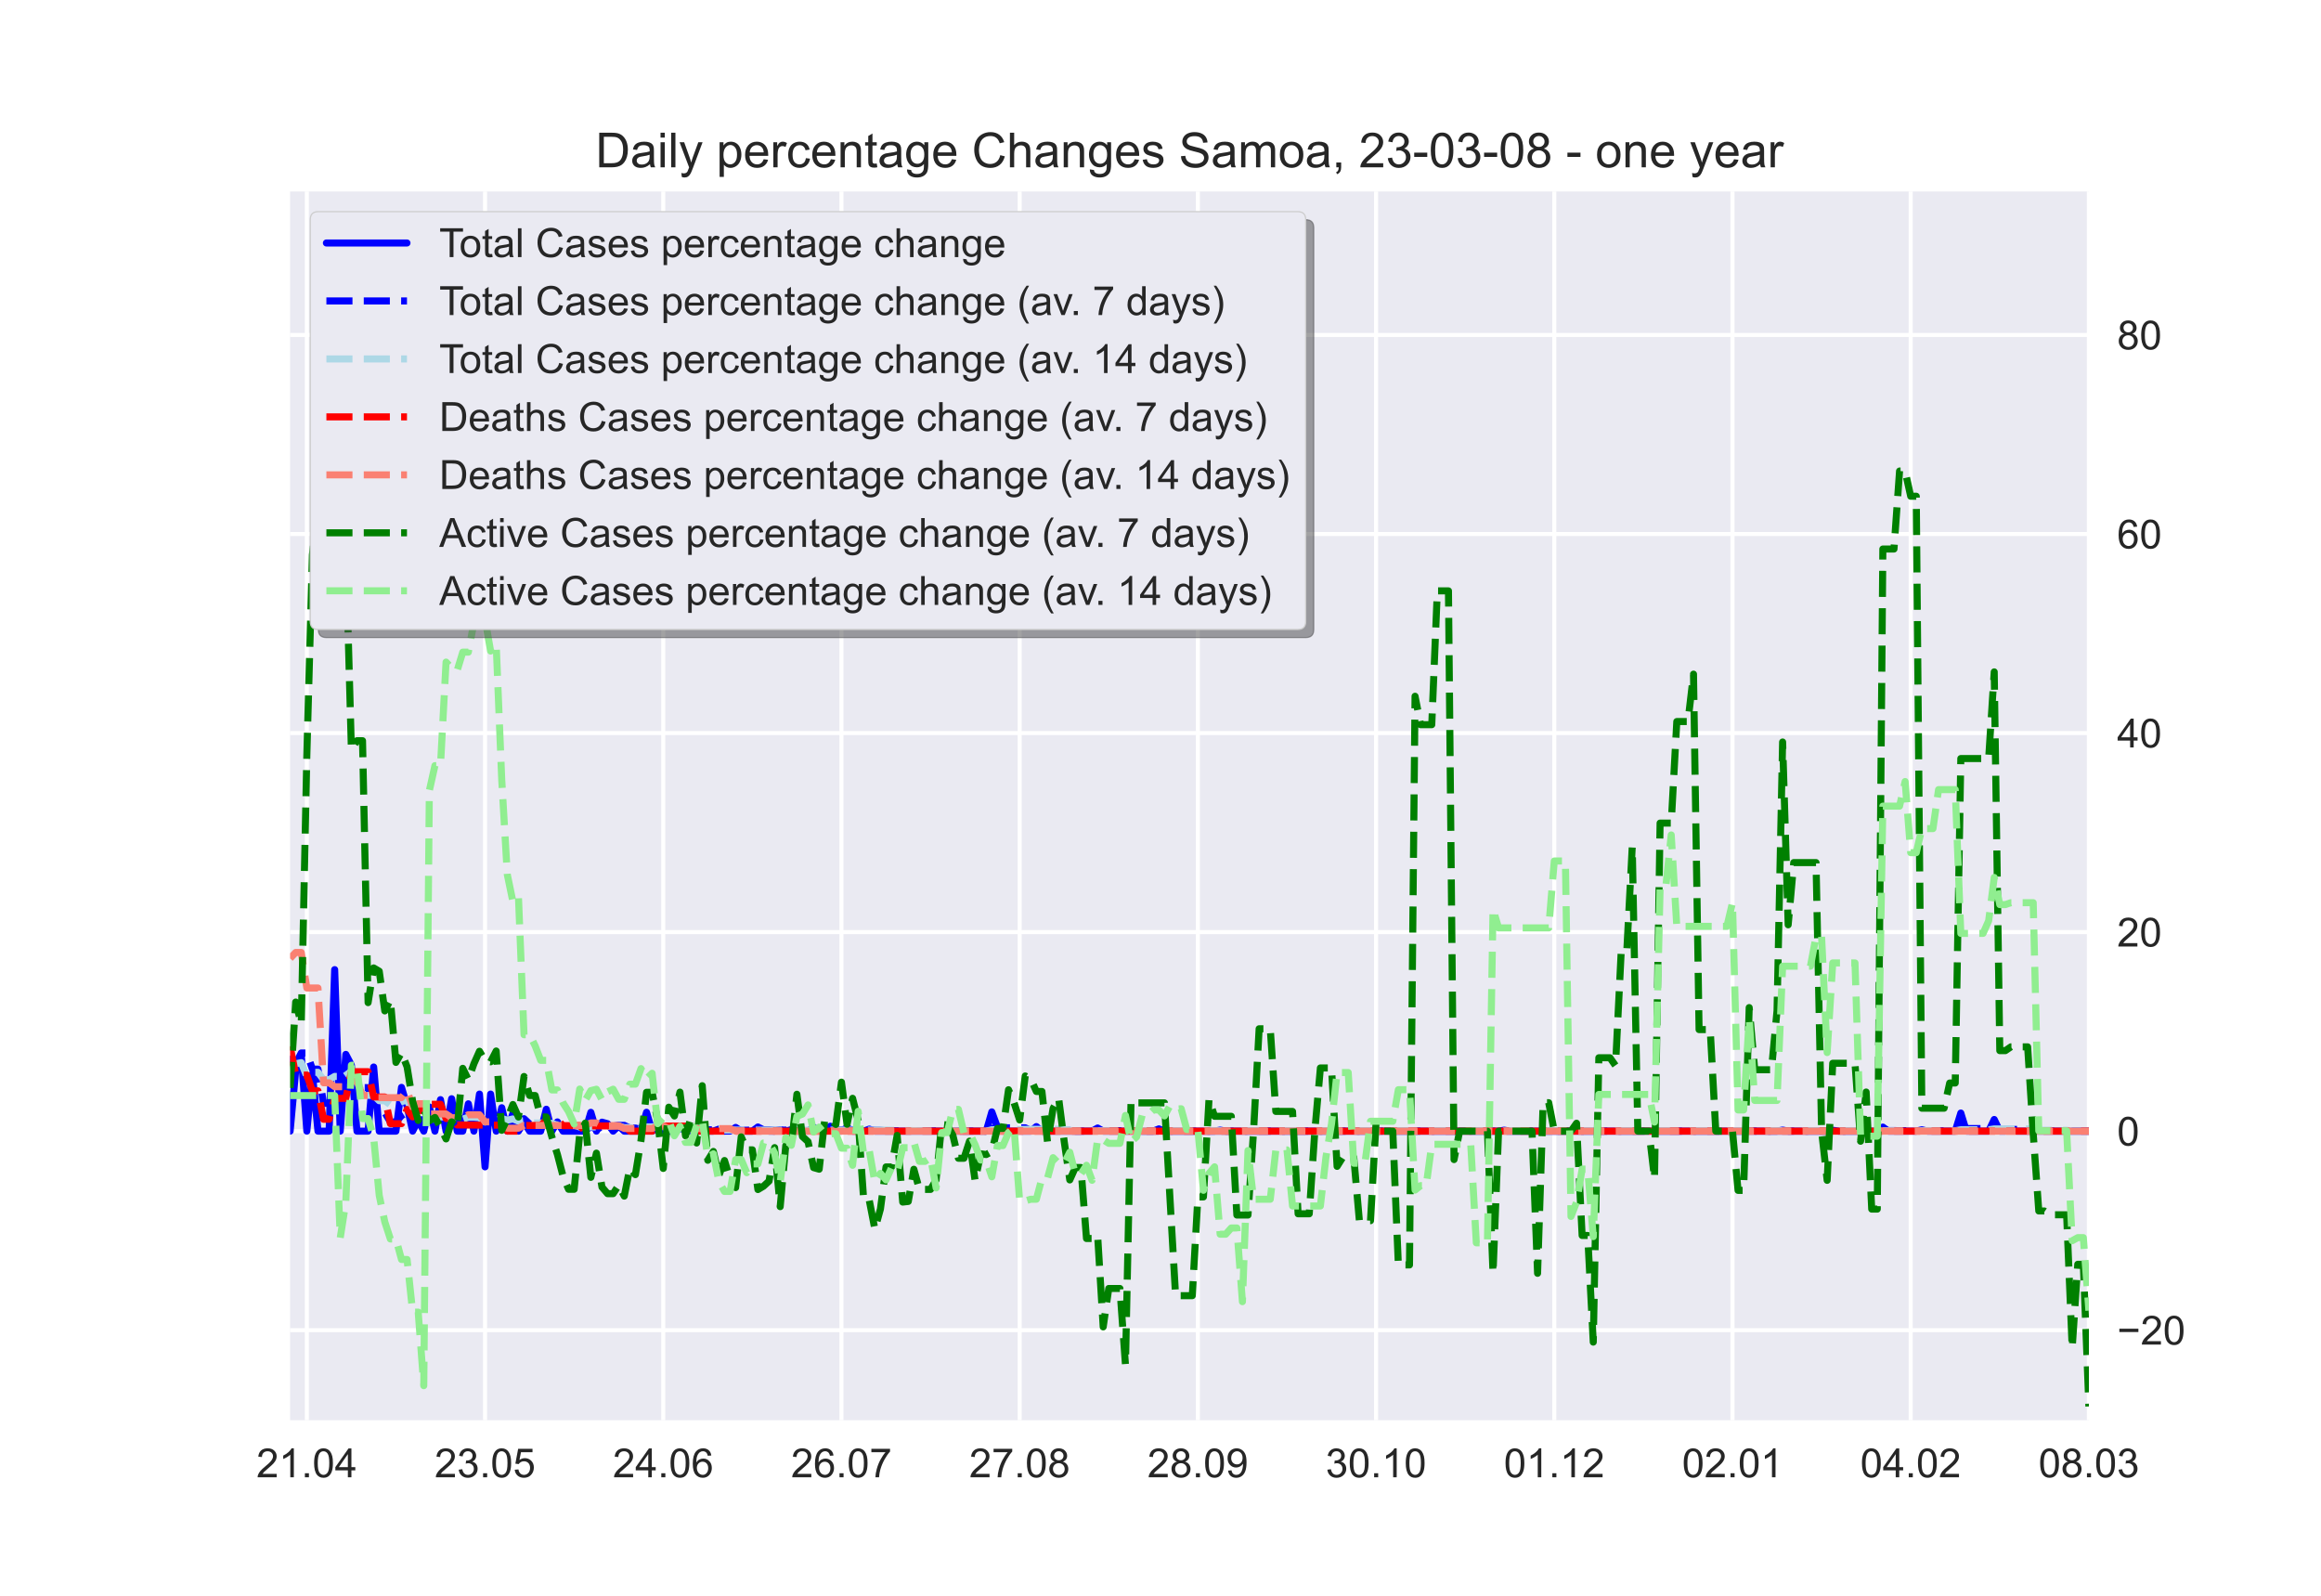 <?xml version="1.0" encoding="utf-8" standalone="no"?>
<!DOCTYPE svg PUBLIC "-//W3C//DTD SVG 1.1//EN"
  "http://www.w3.org/Graphics/SVG/1.1/DTD/svg11.dtd">
<!-- Created with matplotlib (https://matplotlib.org/) -->
<svg height="396pt" version="1.1" viewBox="0 0 576 396" width="576pt" xmlns="http://www.w3.org/2000/svg" xmlns:xlink="http://www.w3.org/1999/xlink">
 <defs>
  <style type="text/css">*{stroke-linecap:butt;stroke-linejoin:round;}</style>
 </defs>
 <g id="figure_1">
  <g id="patch_1">
   <path d="M 0 396 
L 576 396 
L 576 0 
L 0 0 
z
" style="fill:#ffffff;"/>
  </g>
  <g id="axes_1">
   <g id="patch_2">
    <path d="M 72 352.44 
L 518.4 352.44 
L 518.4 47.52 
L 72 47.52 
z
" style="fill:#eaeaf2;"/>
   </g>
   <g id="matplotlib.axis_1">
    <g id="xtick_1">
     <g id="line2d_1">
      <path clip-path="url(#p305e5b238a)" d="M 76.146 352.44 
L 76.146 47.52 
" style="fill:none;stroke:#ffffff;stroke-linecap:round;"/>
     </g>
     <g id="line2d_2"/>
     <g id="text_1">
      <!-- 21.04 -->
      <g style="fill:#262626;" transform="translate(63.635 366.598)scale(0.1 -0.1)">
       <defs>
        <path d="M 50.344 8.453 
L 50.344 0 
L 3.031 0 
Q 2.938 3.172 4.047 6.109 
Q 5.859 10.938 9.828 15.625 
Q 13.812 20.312 21.344 26.469 
Q 33.016 36.031 37.109 41.625 
Q 41.219 47.219 41.219 52.203 
Q 41.219 57.422 37.469 61 
Q 33.734 64.594 27.734 64.594 
Q 21.391 64.594 17.578 60.781 
Q 13.766 56.984 13.719 50.25 
L 4.688 51.172 
Q 5.609 61.281 11.656 66.578 
Q 17.719 71.875 27.938 71.875 
Q 38.234 71.875 44.234 66.156 
Q 50.25 60.453 50.25 52 
Q 50.25 47.703 48.484 43.547 
Q 46.734 39.406 42.656 34.812 
Q 38.578 30.219 29.109 22.219 
Q 21.188 15.578 18.938 13.203 
Q 16.703 10.844 15.234 8.453 
z
" id="ArialMT-50"/>
        <path d="M 37.25 0 
L 28.469 0 
L 28.469 56 
Q 25.297 52.984 20.141 49.953 
Q 14.984 46.922 10.891 45.406 
L 10.891 53.906 
Q 18.266 57.375 23.781 62.297 
Q 29.297 67.234 31.594 71.875 
L 37.25 71.875 
z
" id="ArialMT-49"/>
        <path d="M 9.078 0 
L 9.078 10.016 
L 19.094 10.016 
L 19.094 0 
z
" id="ArialMT-46"/>
        <path d="M 4.156 35.297 
Q 4.156 48 6.766 55.734 
Q 9.375 63.484 14.516 67.672 
Q 19.672 71.875 27.484 71.875 
Q 33.25 71.875 37.594 69.547 
Q 41.938 67.234 44.766 62.859 
Q 47.609 58.5 49.219 52.219 
Q 50.828 45.953 50.828 35.297 
Q 50.828 22.703 48.234 14.969 
Q 45.656 7.234 40.5 3 
Q 35.359 -1.219 27.484 -1.219 
Q 17.141 -1.219 11.234 6.203 
Q 4.156 15.141 4.156 35.297 
z
M 13.188 35.297 
Q 13.188 17.672 17.312 11.828 
Q 21.438 6 27.484 6 
Q 33.547 6 37.672 11.859 
Q 41.797 17.719 41.797 35.297 
Q 41.797 52.984 37.672 58.781 
Q 33.547 64.594 27.391 64.594 
Q 21.344 64.594 17.719 59.469 
Q 13.188 52.938 13.188 35.297 
z
" id="ArialMT-48"/>
        <path d="M 32.328 0 
L 32.328 17.141 
L 1.266 17.141 
L 1.266 25.203 
L 33.938 71.578 
L 41.109 71.578 
L 41.109 25.203 
L 50.781 25.203 
L 50.781 17.141 
L 41.109 17.141 
L 41.109 0 
z
M 32.328 25.203 
L 32.328 57.469 
L 9.906 25.203 
z
" id="ArialMT-52"/>
       </defs>
       <use xlink:href="#ArialMT-50"/>
       <use x="55.615" xlink:href="#ArialMT-49"/>
       <use x="111.23" xlink:href="#ArialMT-46"/>
       <use x="139.014" xlink:href="#ArialMT-48"/>
       <use x="194.629" xlink:href="#ArialMT-52"/>
      </g>
     </g>
    </g>
    <g id="xtick_2">
     <g id="line2d_3">
      <path clip-path="url(#p305e5b238a)" d="M 120.372 352.44 
L 120.372 47.52 
" style="fill:none;stroke:#ffffff;stroke-linecap:round;"/>
     </g>
     <g id="line2d_4"/>
     <g id="text_2">
      <!-- 23.05 -->
      <g style="fill:#262626;" transform="translate(107.861 366.598)scale(0.1 -0.1)">
       <defs>
        <path d="M 4.203 18.891 
L 12.984 20.062 
Q 14.5 12.594 18.141 9.297 
Q 21.781 6 27 6 
Q 33.203 6 37.469 10.297 
Q 41.75 14.594 41.75 20.953 
Q 41.75 27 37.797 30.922 
Q 33.844 34.859 27.734 34.859 
Q 25.25 34.859 21.531 33.891 
L 22.516 41.609 
Q 23.391 41.5 23.922 41.5 
Q 29.547 41.5 34.031 44.422 
Q 38.531 47.359 38.531 53.469 
Q 38.531 58.297 35.25 61.469 
Q 31.984 64.656 26.812 64.656 
Q 21.688 64.656 18.266 61.422 
Q 14.844 58.203 13.875 51.766 
L 5.078 53.328 
Q 6.688 62.156 12.391 67.016 
Q 18.109 71.875 26.609 71.875 
Q 32.469 71.875 37.391 69.359 
Q 42.328 66.844 44.938 62.5 
Q 47.562 58.156 47.562 53.266 
Q 47.562 48.641 45.062 44.828 
Q 42.578 41.016 37.703 38.766 
Q 44.047 37.312 47.562 32.688 
Q 51.078 28.078 51.078 21.141 
Q 51.078 11.766 44.234 5.25 
Q 37.406 -1.266 26.953 -1.266 
Q 17.531 -1.266 11.297 4.344 
Q 5.078 9.969 4.203 18.891 
z
" id="ArialMT-51"/>
        <path d="M 4.156 18.75 
L 13.375 19.531 
Q 14.406 12.797 18.141 9.391 
Q 21.875 6 27.156 6 
Q 33.5 6 37.891 10.781 
Q 42.281 15.578 42.281 23.484 
Q 42.281 31 38.062 35.344 
Q 33.844 39.703 27 39.703 
Q 22.75 39.703 19.328 37.766 
Q 15.922 35.844 13.969 32.766 
L 5.719 33.844 
L 12.641 70.609 
L 48.25 70.609 
L 48.25 62.203 
L 19.672 62.203 
L 15.828 42.969 
Q 22.266 47.469 29.344 47.469 
Q 38.719 47.469 45.156 40.969 
Q 51.609 34.469 51.609 24.266 
Q 51.609 14.547 45.953 7.469 
Q 39.062 -1.219 27.156 -1.219 
Q 17.391 -1.219 11.203 4.25 
Q 5.031 9.719 4.156 18.75 
z
" id="ArialMT-53"/>
       </defs>
       <use xlink:href="#ArialMT-50"/>
       <use x="55.615" xlink:href="#ArialMT-51"/>
       <use x="111.23" xlink:href="#ArialMT-46"/>
       <use x="139.014" xlink:href="#ArialMT-48"/>
       <use x="194.629" xlink:href="#ArialMT-53"/>
      </g>
     </g>
    </g>
    <g id="xtick_3">
     <g id="line2d_5">
      <path clip-path="url(#p305e5b238a)" d="M 164.597 352.44 
L 164.597 47.52 
" style="fill:none;stroke:#ffffff;stroke-linecap:round;"/>
     </g>
     <g id="line2d_6"/>
     <g id="text_3">
      <!-- 24.06 -->
      <g style="fill:#262626;" transform="translate(152.086 366.598)scale(0.1 -0.1)">
       <defs>
        <path d="M 49.75 54.047 
L 41.016 53.375 
Q 39.844 58.547 37.703 60.891 
Q 34.125 64.656 28.906 64.656 
Q 24.703 64.656 21.531 62.312 
Q 17.391 59.281 14.984 53.469 
Q 12.594 47.656 12.5 36.922 
Q 15.672 41.75 20.266 44.094 
Q 24.859 46.438 29.891 46.438 
Q 38.672 46.438 44.844 39.969 
Q 51.031 33.5 51.031 23.25 
Q 51.031 16.5 48.125 10.719 
Q 45.219 4.938 40.141 1.859 
Q 35.062 -1.219 28.609 -1.219 
Q 17.625 -1.219 10.688 6.859 
Q 3.766 14.938 3.766 33.5 
Q 3.766 54.25 11.422 63.672 
Q 18.109 71.875 29.438 71.875 
Q 37.891 71.875 43.281 67.141 
Q 48.688 62.406 49.75 54.047 
z
M 13.875 23.188 
Q 13.875 18.656 15.797 14.5 
Q 17.719 10.359 21.188 8.172 
Q 24.656 6 28.469 6 
Q 34.031 6 38.031 10.484 
Q 42.047 14.984 42.047 22.703 
Q 42.047 30.125 38.078 34.391 
Q 34.125 38.672 28.125 38.672 
Q 22.172 38.672 18.016 34.391 
Q 13.875 30.125 13.875 23.188 
z
" id="ArialMT-54"/>
       </defs>
       <use xlink:href="#ArialMT-50"/>
       <use x="55.615" xlink:href="#ArialMT-52"/>
       <use x="111.23" xlink:href="#ArialMT-46"/>
       <use x="139.014" xlink:href="#ArialMT-48"/>
       <use x="194.629" xlink:href="#ArialMT-54"/>
      </g>
     </g>
    </g>
    <g id="xtick_4">
     <g id="line2d_7">
      <path clip-path="url(#p305e5b238a)" d="M 208.822 352.44 
L 208.822 47.52 
" style="fill:none;stroke:#ffffff;stroke-linecap:round;"/>
     </g>
     <g id="line2d_8"/>
     <g id="text_4">
      <!-- 26.07 -->
      <g style="fill:#262626;" transform="translate(196.311 366.598)scale(0.1 -0.1)">
       <defs>
        <path d="M 4.734 62.203 
L 4.734 70.656 
L 51.078 70.656 
L 51.078 63.812 
Q 44.234 56.547 37.516 44.484 
Q 30.812 32.422 27.156 19.672 
Q 24.516 10.688 23.781 0 
L 14.75 0 
Q 14.891 8.453 18.062 20.406 
Q 21.234 32.375 27.172 43.484 
Q 33.109 54.594 39.797 62.203 
z
" id="ArialMT-55"/>
       </defs>
       <use xlink:href="#ArialMT-50"/>
       <use x="55.615" xlink:href="#ArialMT-54"/>
       <use x="111.23" xlink:href="#ArialMT-46"/>
       <use x="139.014" xlink:href="#ArialMT-48"/>
       <use x="194.629" xlink:href="#ArialMT-55"/>
      </g>
     </g>
    </g>
    <g id="xtick_5">
     <g id="line2d_9">
      <path clip-path="url(#p305e5b238a)" d="M 253.048 352.44 
L 253.048 47.52 
" style="fill:none;stroke:#ffffff;stroke-linecap:round;"/>
     </g>
     <g id="line2d_10"/>
     <g id="text_5">
      <!-- 27.08 -->
      <g style="fill:#262626;" transform="translate(240.537 366.598)scale(0.1 -0.1)">
       <defs>
        <path d="M 17.672 38.812 
Q 12.203 40.828 9.562 44.531 
Q 6.938 48.25 6.938 53.422 
Q 6.938 61.234 12.547 66.547 
Q 18.172 71.875 27.484 71.875 
Q 36.859 71.875 42.578 66.422 
Q 48.297 60.984 48.297 53.172 
Q 48.297 48.188 45.672 44.5 
Q 43.062 40.828 37.75 38.812 
Q 44.344 36.672 47.781 31.875 
Q 51.219 27.094 51.219 20.453 
Q 51.219 11.281 44.719 5.031 
Q 38.234 -1.219 27.641 -1.219 
Q 17.047 -1.219 10.547 5.047 
Q 4.047 11.328 4.047 20.703 
Q 4.047 27.688 7.594 32.391 
Q 11.141 37.109 17.672 38.812 
z
M 15.922 53.719 
Q 15.922 48.641 19.188 45.406 
Q 22.469 42.188 27.688 42.188 
Q 32.766 42.188 36.016 45.375 
Q 39.266 48.578 39.266 53.219 
Q 39.266 58.062 35.906 61.359 
Q 32.562 64.656 27.594 64.656 
Q 22.562 64.656 19.234 61.422 
Q 15.922 58.203 15.922 53.719 
z
M 13.094 20.656 
Q 13.094 16.891 14.875 13.375 
Q 16.656 9.859 20.172 7.922 
Q 23.688 6 27.734 6 
Q 34.031 6 38.125 10.047 
Q 42.234 14.109 42.234 20.359 
Q 42.234 26.703 38.016 30.859 
Q 33.797 35.016 27.438 35.016 
Q 21.234 35.016 17.156 30.906 
Q 13.094 26.812 13.094 20.656 
z
" id="ArialMT-56"/>
       </defs>
       <use xlink:href="#ArialMT-50"/>
       <use x="55.615" xlink:href="#ArialMT-55"/>
       <use x="111.23" xlink:href="#ArialMT-46"/>
       <use x="139.014" xlink:href="#ArialMT-48"/>
       <use x="194.629" xlink:href="#ArialMT-56"/>
      </g>
     </g>
    </g>
    <g id="xtick_6">
     <g id="line2d_11">
      <path clip-path="url(#p305e5b238a)" d="M 297.273 352.44 
L 297.273 47.52 
" style="fill:none;stroke:#ffffff;stroke-linecap:round;"/>
     </g>
     <g id="line2d_12"/>
     <g id="text_6">
      <!-- 28.09 -->
      <g style="fill:#262626;" transform="translate(284.762 366.598)scale(0.1 -0.1)">
       <defs>
        <path d="M 5.469 16.547 
L 13.922 17.328 
Q 14.984 11.375 18.016 8.688 
Q 21.047 6 25.781 6 
Q 29.828 6 32.875 7.859 
Q 35.938 9.719 37.891 12.812 
Q 39.844 15.922 41.156 21.188 
Q 42.484 26.469 42.484 31.938 
Q 42.484 32.516 42.438 33.688 
Q 39.797 29.5 35.234 26.875 
Q 30.672 24.266 25.344 24.266 
Q 16.453 24.266 10.297 30.703 
Q 4.156 37.156 4.156 47.703 
Q 4.156 58.594 10.578 65.234 
Q 17 71.875 26.656 71.875 
Q 33.641 71.875 39.422 68.109 
Q 45.219 64.359 48.219 57.391 
Q 51.219 50.438 51.219 37.25 
Q 51.219 23.531 48.234 15.406 
Q 45.266 7.281 39.375 3.031 
Q 33.5 -1.219 25.594 -1.219 
Q 17.188 -1.219 11.859 3.438 
Q 6.547 8.109 5.469 16.547 
z
M 41.453 48.141 
Q 41.453 55.719 37.422 60.156 
Q 33.406 64.594 27.734 64.594 
Q 21.875 64.594 17.531 59.812 
Q 13.188 55.031 13.188 47.406 
Q 13.188 40.578 17.312 36.297 
Q 21.438 32.031 27.484 32.031 
Q 33.594 32.031 37.516 36.297 
Q 41.453 40.578 41.453 48.141 
z
" id="ArialMT-57"/>
       </defs>
       <use xlink:href="#ArialMT-50"/>
       <use x="55.615" xlink:href="#ArialMT-56"/>
       <use x="111.23" xlink:href="#ArialMT-46"/>
       <use x="139.014" xlink:href="#ArialMT-48"/>
       <use x="194.629" xlink:href="#ArialMT-57"/>
      </g>
     </g>
    </g>
    <g id="xtick_7">
     <g id="line2d_13">
      <path clip-path="url(#p305e5b238a)" d="M 341.498 352.44 
L 341.498 47.52 
" style="fill:none;stroke:#ffffff;stroke-linecap:round;"/>
     </g>
     <g id="line2d_14"/>
     <g id="text_7">
      <!-- 30.10 -->
      <g style="fill:#262626;" transform="translate(328.988 366.598)scale(0.1 -0.1)">
       <use xlink:href="#ArialMT-51"/>
       <use x="55.615" xlink:href="#ArialMT-48"/>
       <use x="111.23" xlink:href="#ArialMT-46"/>
       <use x="139.014" xlink:href="#ArialMT-49"/>
       <use x="194.629" xlink:href="#ArialMT-48"/>
      </g>
     </g>
    </g>
    <g id="xtick_8">
     <g id="line2d_15">
      <path clip-path="url(#p305e5b238a)" d="M 385.724 352.44 
L 385.724 47.52 
" style="fill:none;stroke:#ffffff;stroke-linecap:round;"/>
     </g>
     <g id="line2d_16"/>
     <g id="text_8">
      <!-- 01.12 -->
      <g style="fill:#262626;" transform="translate(373.213 366.598)scale(0.1 -0.1)">
       <use xlink:href="#ArialMT-48"/>
       <use x="55.615" xlink:href="#ArialMT-49"/>
       <use x="111.23" xlink:href="#ArialMT-46"/>
       <use x="139.014" xlink:href="#ArialMT-49"/>
       <use x="194.629" xlink:href="#ArialMT-50"/>
      </g>
     </g>
    </g>
    <g id="xtick_9">
     <g id="line2d_17">
      <path clip-path="url(#p305e5b238a)" d="M 429.949 352.44 
L 429.949 47.52 
" style="fill:none;stroke:#ffffff;stroke-linecap:round;"/>
     </g>
     <g id="line2d_18"/>
     <g id="text_9">
      <!-- 02.01 -->
      <g style="fill:#262626;" transform="translate(417.438 366.598)scale(0.1 -0.1)">
       <use xlink:href="#ArialMT-48"/>
       <use x="55.615" xlink:href="#ArialMT-50"/>
       <use x="111.23" xlink:href="#ArialMT-46"/>
       <use x="139.014" xlink:href="#ArialMT-48"/>
       <use x="194.629" xlink:href="#ArialMT-49"/>
      </g>
     </g>
    </g>
    <g id="xtick_10">
     <g id="line2d_19">
      <path clip-path="url(#p305e5b238a)" d="M 474.175 352.44 
L 474.175 47.52 
" style="fill:none;stroke:#ffffff;stroke-linecap:round;"/>
     </g>
     <g id="line2d_20"/>
     <g id="text_10">
      <!-- 04.02 -->
      <g style="fill:#262626;" transform="translate(461.664 366.598)scale(0.1 -0.1)">
       <use xlink:href="#ArialMT-48"/>
       <use x="55.615" xlink:href="#ArialMT-52"/>
       <use x="111.23" xlink:href="#ArialMT-46"/>
       <use x="139.014" xlink:href="#ArialMT-48"/>
       <use x="194.629" xlink:href="#ArialMT-50"/>
      </g>
     </g>
    </g>
    <g id="xtick_11">
     <g id="line2d_21">
      <path clip-path="url(#p305e5b238a)" d="M 518.4 352.44 
L 518.4 47.52 
" style="fill:none;stroke:#ffffff;stroke-linecap:round;"/>
     </g>
     <g id="line2d_22"/>
     <g id="text_11">
      <!-- 08.03 -->
      <g style="fill:#262626;" transform="translate(505.889 366.598)scale(0.1 -0.1)">
       <use xlink:href="#ArialMT-48"/>
       <use x="55.615" xlink:href="#ArialMT-56"/>
       <use x="111.23" xlink:href="#ArialMT-46"/>
       <use x="139.014" xlink:href="#ArialMT-48"/>
       <use x="194.629" xlink:href="#ArialMT-51"/>
      </g>
     </g>
    </g>
   </g>
   <g id="matplotlib.axis_2">
    <g id="ytick_1">
     <g id="line2d_23">
      <path clip-path="url(#p305e5b238a)" d="M 72 330.092 
L 518.4 330.092 
" style="fill:none;stroke:#ffffff;stroke-linecap:round;"/>
     </g>
     <g id="line2d_24"/>
     <g id="text_12">
      <!-- −20 -->
      <g style="fill:#262626;" transform="translate(525.4 333.671)scale(0.1 -0.1)">
       <defs>
        <path d="M 52.828 31.203 
L 5.562 31.203 
L 5.562 39.406 
L 52.828 39.406 
z
" id="ArialMT-8722"/>
       </defs>
       <use xlink:href="#ArialMT-8722"/>
       <use x="58.398" xlink:href="#ArialMT-50"/>
       <use x="114.014" xlink:href="#ArialMT-48"/>
      </g>
     </g>
    </g>
    <g id="ytick_2">
     <g id="line2d_25">
      <path clip-path="url(#p305e5b238a)" d="M 72 280.698 
L 518.4 280.698 
" style="fill:none;stroke:#ffffff;stroke-linecap:round;"/>
     </g>
     <g id="line2d_26"/>
     <g id="text_13">
      <!-- 0 -->
      <g style="fill:#262626;" transform="translate(525.4 284.277)scale(0.1 -0.1)">
       <use xlink:href="#ArialMT-48"/>
      </g>
     </g>
    </g>
    <g id="ytick_3">
     <g id="line2d_27">
      <path clip-path="url(#p305e5b238a)" d="M 72 231.305 
L 518.4 231.305 
" style="fill:none;stroke:#ffffff;stroke-linecap:round;"/>
     </g>
     <g id="line2d_28"/>
     <g id="text_14">
      <!-- 20 -->
      <g style="fill:#262626;" transform="translate(525.4 234.884)scale(0.1 -0.1)">
       <use xlink:href="#ArialMT-50"/>
       <use x="55.615" xlink:href="#ArialMT-48"/>
      </g>
     </g>
    </g>
    <g id="ytick_4">
     <g id="line2d_29">
      <path clip-path="url(#p305e5b238a)" d="M 72 181.911 
L 518.4 181.911 
" style="fill:none;stroke:#ffffff;stroke-linecap:round;"/>
     </g>
     <g id="line2d_30"/>
     <g id="text_15">
      <!-- 40 -->
      <g style="fill:#262626;" transform="translate(525.4 185.49)scale(0.1 -0.1)">
       <use xlink:href="#ArialMT-52"/>
       <use x="55.615" xlink:href="#ArialMT-48"/>
      </g>
     </g>
    </g>
    <g id="ytick_5">
     <g id="line2d_31">
      <path clip-path="url(#p305e5b238a)" d="M 72 132.517 
L 518.4 132.517 
" style="fill:none;stroke:#ffffff;stroke-linecap:round;"/>
     </g>
     <g id="line2d_32"/>
     <g id="text_16">
      <!-- 60 -->
      <g style="fill:#262626;" transform="translate(525.4 136.096)scale(0.1 -0.1)">
       <use xlink:href="#ArialMT-54"/>
       <use x="55.615" xlink:href="#ArialMT-48"/>
      </g>
     </g>
    </g>
    <g id="ytick_6">
     <g id="line2d_33">
      <path clip-path="url(#p305e5b238a)" d="M 72 83.123 
L 518.4 83.123 
" style="fill:none;stroke:#ffffff;stroke-linecap:round;"/>
     </g>
     <g id="line2d_34"/>
     <g id="text_17">
      <!-- 80 -->
      <g style="fill:#262626;" transform="translate(525.4 86.702)scale(0.1 -0.1)">
       <use xlink:href="#ArialMT-56"/>
       <use x="55.615" xlink:href="#ArialMT-48"/>
      </g>
     </g>
    </g>
   </g>
   <g id="line2d_35">
    <path clip-path="url(#p305e5b238a)" d="M 72 280.698 
L 73.382 265.665 
L 74.764 261.713 
L 76.146 280.698 
L 77.528 266.485 
L 78.91 280.698 
L 81.674 280.698 
L 83.056 240.62 
L 84.438 280.698 
L 85.82 261.653 
L 87.202 264.307 
L 88.585 280.698 
L 91.349 280.698 
L 92.731 264.787 
L 94.113 280.698 
L 98.259 280.698 
L 99.641 269.838 
L 101.023 274.512 
L 102.405 280.698 
L 103.787 278.009 
L 105.169 280.698 
L 106.551 274.706 
L 107.933 280.698 
L 109.315 272.883 
L 110.697 280.698 
L 112.079 272.657 
L 113.461 280.698 
L 114.843 280.698 
L 116.225 273.915 
L 117.607 280.698 
L 118.989 271.503 
L 120.372 289.563 
L 121.754 271.503 
L 123.136 280.698 
L 124.518 274.891 
L 125.9 280.698 
L 127.282 276.283 
L 128.664 280.698 
L 130.046 278.502 
L 131.428 280.698 
L 134.192 280.698 
L 135.574 275.265 
L 136.956 280.698 
L 138.338 278.407 
L 139.72 280.698 
L 145.248 280.698 
L 146.63 276.034 
L 148.012 280.698 
L 149.394 278.47 
L 150.776 278.852 
L 152.159 280.698 
L 153.541 279.414 
L 154.923 280.698 
L 159.069 280.698 
L 160.451 276.014 
L 161.833 280.698 
L 163.215 280.03 
L 164.597 280.698 
L 167.361 280.698 
L 170.125 279.65 
L 171.507 280.698 
L 172.889 280.698 
L 174.271 279.738 
L 175.653 280.698 
L 177.035 280.698 
L 178.417 280.187 
L 179.799 280.698 
L 181.181 280.682 
L 182.563 279.776 
L 183.946 280.698 
L 186.71 280.698 
L 188.092 279.665 
L 189.474 280.388 
L 190.856 280.698 
L 192.238 280.698 
L 193.62 280.356 
L 195.002 280.698 
L 196.384 280.324 
L 197.766 280.698 
L 199.148 280.617 
L 200.53 280.698 
L 201.912 279.723 
L 203.294 280.698 
L 204.676 280.698 
L 206.058 279.483 
L 207.44 280.698 
L 208.822 280.698 
L 210.204 279.796 
L 211.586 280.698 
L 214.35 280.698 
L 215.733 280.2 
L 217.115 280.698 
L 244.755 280.698 
L 246.137 275.921 
L 247.52 279.692 
L 248.902 280.698 
L 255.812 280.698 
L 257.194 279.571 
L 258.576 280.698 
L 271.014 280.698 
L 272.396 279.919 
L 273.778 280.698 
L 286.217 280.698 
L 287.599 280.139 
L 288.981 280.698 
L 301.419 280.698 
L 302.801 280.45 
L 304.183 280.698 
L 371.903 280.698 
L 373.285 280.466 
L 374.667 280.698 
L 377.432 280.698 
L 432.713 280.698 
L 434.095 280.559 
L 435.477 280.698 
L 441.006 280.698 
L 442.388 280.436 
L 443.77 280.698 
L 453.444 280.698 
L 454.826 280.482 
L 456.208 280.698 
L 465.882 280.698 
L 467.264 279.697 
L 468.646 280.698 
L 475.557 280.698 
L 476.939 280.361 
L 478.321 280.698 
L 485.231 280.698 
L 486.613 276.206 
L 487.995 280.698 
L 493.523 280.698 
L 494.905 277.807 
L 496.287 280.698 
L 497.669 280.698 
L 499.051 280.505 
L 500.433 280.698 
L 518.4 280.698 
L 518.4 280.698 
" style="fill:none;stroke:#0000ff;stroke-linecap:round;stroke-width:1.75;"/>
   </g>
   <g id="line2d_36">
    <path clip-path="url(#p305e5b238a)" d="M 72 262.049 
L 73.382 264.012 
L 74.764 261.3 
L 76.146 261.3 
L 77.528 265.314 
L 78.91 265.314 
L 80.292 273.808 
L 81.674 273.808 
L 83.056 270.23 
L 84.438 272.942 
L 85.82 270.222 
L 87.202 269.911 
L 91.349 269.911 
L 92.731 273.363 
L 94.113 273.363 
L 95.495 276.084 
L 96.877 278.425 
L 98.259 278.425 
L 99.641 276.874 
L 101.023 275.99 
L 102.405 278.263 
L 103.787 277.879 
L 105.169 277.879 
L 106.551 277.023 
L 107.933 277.023 
L 109.315 277.458 
L 110.697 278.342 
L 112.079 277.193 
L 113.461 277.577 
L 114.843 277.577 
L 116.225 277.464 
L 117.607 277.464 
L 118.989 277.267 
L 120.372 278.534 
L 121.754 278.369 
L 123.136 278.369 
L 124.518 277.539 
L 125.9 278.508 
L 127.282 277.877 
L 128.664 279.191 
L 130.046 277.611 
L 131.428 278.924 
L 132.81 278.924 
L 134.192 279.754 
L 135.574 278.978 
L 136.956 279.608 
L 138.338 279.281 
L 139.72 279.595 
L 143.866 279.595 
L 145.248 280.371 
L 146.63 279.705 
L 148.012 280.032 
L 150.776 279.45 
L 152.159 279.45 
L 153.541 279.267 
L 154.923 279.267 
L 156.305 279.933 
L 157.687 279.933 
L 159.069 280.251 
L 160.451 279.846 
L 168.743 279.86 
L 170.125 280.379 
L 182.563 280.354 
L 183.946 280.491 
L 188.092 280.417 
L 190.856 280.375 
L 192.238 280.506 
L 196.384 280.404 
L 197.766 280.552 
L 200.53 280.584 
L 201.912 280.445 
L 204.676 280.494 
L 206.058 280.374 
L 208.822 280.385 
L 210.204 280.256 
L 211.586 280.396 
L 218.497 280.498 
L 219.879 280.627 
L 244.755 280.698 
L 246.137 280.016 
L 247.52 279.872 
L 254.43 279.872 
L 255.812 280.555 
L 265.486 280.537 
L 266.868 280.698 
L 271.014 280.698 
L 273.778 280.587 
L 280.689 280.587 
L 283.453 280.698 
L 465.882 280.698 
L 467.264 280.555 
L 485.231 280.65 
L 486.613 280.057 
L 493.523 280.057 
L 494.905 279.644 
L 496.287 280.285 
L 503.198 280.258 
L 504.58 280.671 
L 518.4 280.698 
L 518.4 280.698 
" style="fill:none;stroke:#0000ff;stroke-dasharray:6.475,2.8;stroke-dashoffset:0;stroke-width:1.75;"/>
   </g>
   <g id="line2d_37">
    <path clip-path="url(#p305e5b238a)" d="M 72 265.053 
L 73.382 263.979 
L 74.764 263.699 
L 76.146 267.111 
L 77.528 266.096 
L 78.91 266.096 
L 80.292 267.929 
L 81.674 267.929 
L 83.056 267.121 
L 84.438 267.121 
L 85.82 265.761 
L 87.202 267.612 
L 88.585 267.612 
L 89.967 271.859 
L 92.731 271.797 
L 94.113 273.153 
L 95.495 273.153 
L 96.877 274.168 
L 98.259 274.168 
L 99.641 273.392 
L 101.023 272.95 
L 102.405 275.813 
L 103.787 275.621 
L 105.169 276.981 
L 106.551 277.724 
L 107.933 277.724 
L 109.315 277.166 
L 110.697 277.166 
L 112.079 277.728 
L 114.843 277.728 
L 116.225 277.244 
L 117.607 277.244 
L 118.989 277.362 
L 120.372 278.438 
L 121.754 277.781 
L 123.136 277.973 
L 124.518 277.558 
L 125.9 277.986 
L 127.282 277.671 
L 128.664 278.229 
L 130.046 278.072 
L 131.428 278.647 
L 136.956 278.743 
L 138.338 279.236 
L 139.72 278.603 
L 141.102 279.26 
L 142.484 279.26 
L 143.866 279.674 
L 149.394 279.654 
L 150.776 279.522 
L 153.541 279.431 
L 154.923 279.819 
L 156.305 279.819 
L 157.687 279.983 
L 159.069 279.983 
L 160.451 279.648 
L 164.597 279.6 
L 165.979 279.933 
L 167.361 279.933 
L 170.125 280.113 
L 178.417 280.099 
L 179.799 280.434 
L 219.879 280.442 
L 222.643 280.512 
L 228.171 280.598 
L 230.935 280.663 
L 244.755 280.698 
L 246.137 280.357 
L 248.902 280.285 
L 264.104 280.205 
L 265.486 280.546 
L 268.25 280.618 
L 485.231 280.603 
L 486.613 280.353 
L 493.523 280.353 
L 494.905 280.147 
L 501.815 280.157 
L 504.58 280.157 
L 505.962 280.478 
L 512.872 280.478 
L 514.254 280.685 
L 518.4 280.698 
L 518.4 280.698 
" style="fill:none;stroke:#add8e6;stroke-dasharray:6.475,2.8;stroke-dashoffset:0;stroke-width:1.75;"/>
   </g>
   <g id="line2d_38">
    <path clip-path="url(#p305e5b238a)" d="M 72 259.642 
L 73.382 266.782 
L 76.146 266.782 
L 77.528 270.702 
L 78.91 270.702 
L 80.292 277.758 
L 81.674 277.758 
L 83.056 272.557 
L 85.82 272.557 
L 87.202 265.941 
L 91.349 265.941 
L 92.731 272.226 
L 95.495 272.226 
L 96.877 278.842 
L 99.641 278.842 
L 101.023 275.313 
L 102.405 277.17 
L 103.787 275.567 
L 105.169 275.567 
L 106.551 274.033 
L 109.315 274.033 
L 110.697 277.561 
L 112.079 277.561 
L 113.461 279.165 
L 124.518 279.228 
L 125.9 280.698 
L 128.664 280.698 
L 130.046 279.287 
L 134.192 279.287 
L 135.574 277.93 
L 138.338 277.93 
L 139.72 279.341 
L 143.866 279.341 
L 145.248 280.698 
L 146.63 279.392 
L 154.923 279.392 
L 156.305 280.698 
L 161.833 280.698 
L 163.215 279.438 
L 171.507 279.438 
L 172.889 280.698 
L 518.4 280.698 
L 518.4 280.698 
" style="fill:none;stroke:#ff0000;stroke-dasharray:6.475,2.8;stroke-dashoffset:0;stroke-width:1.75;"/>
   </g>
   <g id="line2d_39">
    <path clip-path="url(#p305e5b238a)" d="M 72 237.829 
L 73.382 236.359 
L 74.764 236.359 
L 76.146 245.179 
L 78.91 245.179 
L 80.292 268.7 
L 81.674 268.7 
L 83.056 269.669 
L 85.82 269.669 
L 87.202 268.322 
L 88.585 268.322 
L 89.967 271.85 
L 91.349 271.85 
L 92.731 272.391 
L 99.641 272.391 
L 101.023 270.627 
L 102.405 274.698 
L 103.787 273.896 
L 105.169 273.896 
L 106.551 276.437 
L 110.697 276.437 
L 112.079 277.366 
L 114.843 277.366 
L 116.225 276.631 
L 118.989 276.631 
L 120.372 278.395 
L 121.754 278.395 
L 123.136 279.196 
L 124.518 279.196 
L 125.9 279.963 
L 128.664 279.963 
L 130.046 279.258 
L 145.248 279.314 
L 146.63 278.661 
L 148.012 278.661 
L 149.394 279.367 
L 153.541 279.367 
L 154.923 280.045 
L 161.833 280.045 
L 163.215 279.415 
L 164.597 279.415 
L 165.979 280.068 
L 181.181 280.068 
L 182.563 280.698 
L 518.4 280.698 
L 518.4 280.698 
" style="fill:none;stroke:#fa8072;stroke-dasharray:6.475,2.8;stroke-dashoffset:0;stroke-width:1.75;"/>
   </g>
   <g id="line2d_40">
    <path clip-path="url(#p305e5b238a)" d="M 72 269.978 
L 73.382 248.663 
L 74.764 254.09 
L 76.146 187.448 
L 77.528 137.692 
L 78.91 125.306 
L 80.292 125.306 
L 81.674 58.624 
L 83.056 82.927 
L 84.438 78.646 
L 85.82 136.227 
L 87.202 185.982 
L 88.585 183.815 
L 89.967 183.815 
L 91.349 248.809 
L 92.731 240.196 
L 94.113 241.014 
L 95.495 250.868 
L 96.877 248.118 
L 98.259 263.644 
L 99.641 261.218 
L 101.023 264.735 
L 102.405 273.3 
L 103.787 278.064 
L 105.169 275.399 
L 106.551 278.149 
L 107.933 277.3 
L 109.315 279.725 
L 110.697 282.629 
L 112.079 278.388 
L 113.461 279.775 
L 114.843 265.11 
L 116.225 267.949 
L 117.607 263.984 
L 118.989 260.874 
L 120.372 263.227 
L 121.754 263.497 
L 123.136 260.81 
L 124.518 280.496 
L 125.9 277.657 
L 127.282 274.091 
L 128.664 277.201 
L 130.046 267.135 
L 131.428 271.854 
L 132.81 271.854 
L 134.192 277.189 
L 135.574 277.189 
L 136.956 282.118 
L 138.338 286.504 
L 139.72 291.839 
L 141.102 295.129 
L 142.484 295.129 
L 143.866 281.409 
L 145.248 278.697 
L 146.63 292.171 
L 148.012 286.154 
L 149.394 294.588 
L 150.776 296.212 
L 152.159 296.212 
L 153.541 294.11 
L 154.923 296.822 
L 156.305 289.864 
L 157.687 291.494 
L 159.069 283.06 
L 160.451 271.055 
L 161.833 271.055 
L 163.215 278.199 
L 164.597 289.96 
L 165.979 274.75 
L 167.361 276.94 
L 168.743 271.014 
L 170.125 281.86 
L 171.507 277.334 
L 172.889 283.64 
L 174.271 269.423 
L 175.653 287.928 
L 177.035 285.737 
L 178.417 291.663 
L 179.799 287.989 
L 181.181 292.515 
L 182.563 294.713 
L 183.946 282.124 
L 185.328 285.338 
L 186.71 285.338 
L 188.092 295.194 
L 189.474 294.366 
L 190.856 293.098 
L 192.238 284.789 
L 193.62 299.441 
L 195.002 284.267 
L 196.384 284.267 
L 197.766 271.544 
L 199.148 282.043 
L 200.53 283.311 
L 201.912 289.754 
L 203.294 290.147 
L 204.676 277.841 
L 206.058 277.841 
L 207.44 279.043 
L 208.822 268.544 
L 210.204 278.993 
L 211.586 272.551 
L 212.968 278.027 
L 214.35 297.899 
L 215.733 297.899 
L 217.115 305.031 
L 218.497 300.027 
L 219.879 289.578 
L 221.261 289.578 
L 222.643 281.76 
L 224.025 298.303 
L 225.407 298.145 
L 226.789 290.158 
L 228.171 295.161 
L 230.935 295.161 
L 232.317 292.799 
L 233.699 279.023 
L 235.081 279.181 
L 236.463 281.702 
L 237.845 287.427 
L 239.227 287.427 
L 240.609 283.179 
L 241.991 292.994 
L 243.373 286.322 
L 244.755 286.51 
L 246.137 285.755 
L 247.52 280.03 
L 248.902 280.03 
L 250.284 270.424 
L 251.666 273.67 
L 253.048 277.936 
L 254.43 267.01 
L 255.812 267.765 
L 257.194 270.852 
L 258.576 270.852 
L 259.958 283.417 
L 261.34 275.061 
L 262.722 272.536 
L 264.104 283.274 
L 265.486 292.809 
L 266.868 289.722 
L 268.25 289.722 
L 269.632 307.345 
L 271.014 307.345 
L 272.396 306.568 
L 273.778 329.278 
L 275.16 319.742 
L 277.924 319.742 
L 279.307 338.69 
L 280.689 273.121 
L 282.071 273.681 
L 288.981 273.681 
L 291.745 321.527 
L 295.891 321.527 
L 297.273 297.026 
L 298.655 297.026 
L 300.037 272.801 
L 301.419 277.019 
L 305.565 277.019 
L 306.947 301.52 
L 309.711 301.52 
L 311.093 280.698 
L 312.476 255.296 
L 315.24 255.296 
L 316.622 275.808 
L 320.768 275.808 
L 322.15 301.211 
L 324.914 301.211 
L 326.296 280.698 
L 327.678 265.018 
L 330.442 265.018 
L 331.824 289.443 
L 333.206 287.238 
L 335.97 287.238 
L 337.352 302.919 
L 340.116 302.919 
L 341.498 278.493 
L 342.88 280.698 
L 345.645 280.698 
L 347.027 313.904 
L 349.791 313.904 
L 351.173 172.779 
L 352.555 179.835 
L 355.319 179.835 
L 356.701 146.63 
L 359.465 146.63 
L 360.847 287.755 
L 362.229 280.698 
L 369.139 280.698 
L 370.521 315.98 
L 371.903 280.698 
L 380.196 280.698 
L 381.578 315.98 
L 382.96 273.642 
L 384.342 273.642 
L 385.724 280.698 
L 389.87 280.698 
L 391.252 278.738 
L 392.634 306.592 
L 394.016 306.592 
L 395.398 333.053 
L 396.78 262.49 
L 399.544 262.49 
L 400.926 264.451 
L 402.308 236.597 
L 403.69 236.597 
L 405.072 210.136 
L 406.454 280.698 
L 409.219 280.698 
L 410.601 292.459 
L 411.983 204.256 
L 414.747 204.256 
L 416.129 179.055 
L 418.893 179.055 
L 420.275 167.294 
L 421.657 255.498 
L 424.421 255.498 
L 425.803 280.698 
L 429.949 280.698 
L 431.331 295.399 
L 432.713 295.399 
L 434.095 250.037 
L 435.477 265.473 
L 439.624 265.473 
L 441.006 250.772 
L 442.388 184.13 
L 443.77 229.492 
L 445.152 214.056 
L 450.68 214.056 
L 452.062 280.698 
L 453.444 292.911 
L 454.826 263.856 
L 460.354 263.856 
L 461.736 283.204 
L 463.118 270.991 
L 464.5 300.046 
L 465.882 300.046 
L 467.264 136.24 
L 470.028 136.24 
L 471.411 116.892 
L 472.793 116.892 
L 474.175 123.145 
L 475.557 123.145 
L 476.939 275.009 
L 482.467 275.009 
L 483.849 268.757 
L 485.231 268.757 
L 486.613 188.237 
L 493.523 188.237 
L 494.905 166.732 
L 496.287 260.725 
L 497.669 260.725 
L 499.051 259.779 
L 503.198 259.779 
L 504.58 281.284 
L 505.962 300.511 
L 507.344 300.511 
L 508.726 301.456 
L 512.872 301.456 
L 514.254 334.5 
L 515.636 313.742 
L 517.018 313.742 
L 518.4 349.024 
L 518.4 349.024 
" style="fill:none;stroke:#008000;stroke-dasharray:6.475,2.8;stroke-dashoffset:0;stroke-width:1.75;"/>
   </g>
   <g id="line2d_41">
    <path clip-path="url(#p305e5b238a)" d="M 72 271.878 
L 83.056 271.878 
L 84.438 307.159 
L 85.82 298.339 
L 87.202 264.347 
L 88.585 264.347 
L 89.967 277.578 
L 91.349 277.578 
L 92.731 282.282 
L 94.113 296.65 
L 95.495 303.224 
L 96.877 307.458 
L 98.259 307.458 
L 99.641 312.546 
L 101.023 312.546 
L 102.405 325.613 
L 103.787 325.613 
L 105.169 343.862 
L 106.551 196.191 
L 107.933 189.998 
L 109.315 189.998 
L 110.697 164.301 
L 112.079 165.795 
L 113.461 166.368 
L 114.843 161.837 
L 116.225 161.837 
L 117.607 154.561 
L 118.989 154.561 
L 120.372 153.716 
L 121.754 161.561 
L 123.136 159.83 
L 124.518 193.547 
L 125.9 217.05 
L 127.282 223.73 
L 128.664 222.517 
L 130.046 256.772 
L 131.428 256.748 
L 132.81 259.539 
L 134.192 263.133 
L 135.574 263.133 
L 136.956 270.472 
L 138.338 270.472 
L 139.72 273.682 
L 141.102 275.844 
L 142.484 278.919 
L 143.866 270.255 
L 145.248 273.049 
L 146.63 270.642 
L 148.012 270.3 
L 149.394 272.928 
L 150.776 270.942 
L 152.159 270.292 
L 153.541 272.803 
L 154.923 272.803 
L 156.305 269.038 
L 157.687 269.038 
L 159.069 265.181 
L 160.451 267.676 
L 161.833 266.332 
L 163.215 278.843 
L 164.597 277.423 
L 165.979 278.105 
L 167.361 281.853 
L 168.743 279.487 
L 170.125 283.492 
L 171.507 283.492 
L 172.889 279.299 
L 174.271 277.943 
L 175.653 287.145 
L 177.035 286.329 
L 178.417 293.214 
L 179.799 295.671 
L 181.181 295.671 
L 182.563 287.759 
L 183.946 287.759 
L 185.328 291.018 
L 186.71 288.824 
L 188.092 288.824 
L 189.474 283.634 
L 190.856 283.634 
L 192.238 286.155 
L 193.62 293.391 
L 195.002 282.307 
L 196.384 284.217 
L 197.766 277.037 
L 199.148 276.457 
L 200.53 274.195 
L 201.912 280.919 
L 203.294 279.691 
L 204.676 281.339 
L 207.44 281.339 
L 208.822 284.925 
L 210.204 284.925 
L 211.586 289.176 
L 212.968 275.773 
L 214.35 286.633 
L 215.733 285.538 
L 217.115 293.429 
L 218.497 291.178 
L 219.879 292.806 
L 221.261 289.751 
L 222.643 290.783 
L 224.025 284.802 
L 225.407 284.802 
L 226.789 283.369 
L 228.171 288.204 
L 229.553 288.204 
L 230.935 287.271 
L 232.317 294.794 
L 233.699 281.054 
L 235.081 281.054 
L 236.463 275.294 
L 237.845 275.294 
L 239.227 281.152 
L 240.609 281.152 
L 241.991 284.087 
L 243.373 287.87 
L 244.755 287.87 
L 246.137 292.037 
L 247.52 284.286 
L 248.902 284.286 
L 250.284 281.065 
L 251.666 279.894 
L 253.048 298.101 
L 254.43 298.022 
L 255.812 297.594 
L 257.194 297.594 
L 258.576 292.369 
L 259.958 292.369 
L 261.34 287.28 
L 262.722 288.663 
L 264.104 288.663 
L 265.486 285.93 
L 266.868 291.294 
L 268.25 291.294 
L 269.632 289.17 
L 271.014 292.896 
L 272.396 282.673 
L 273.778 282.846 
L 275.16 283.728 
L 277.924 283.728 
L 279.307 276.801 
L 280.689 283.332 
L 282.071 282.129 
L 283.453 276.76 
L 284.835 276.76 
L 286.217 275.441 
L 287.599 275.441 
L 288.981 276.921 
L 290.363 274.365 
L 291.745 275.236 
L 293.127 275.142 
L 294.509 280.287 
L 297.273 280.287 
L 298.655 295.381 
L 300.037 291.203 
L 301.419 289.552 
L 302.801 306.276 
L 304.183 306.276 
L 305.565 304.732 
L 306.947 304.732 
L 308.329 323.017 
L 309.711 285.514 
L 311.093 297.604 
L 315.24 297.604 
L 316.622 285.354 
L 319.386 285.354 
L 320.768 299.273 
L 327.678 299.273 
L 329.06 287.16 
L 330.442 278.859 
L 331.824 266.158 
L 334.588 266.158 
L 335.97 288.664 
L 338.734 288.664 
L 340.116 278.253 
L 345.645 278.253 
L 347.027 270.413 
L 349.791 270.413 
L 351.173 295.327 
L 352.555 294.225 
L 353.937 294.225 
L 355.319 283.968 
L 364.993 283.968 
L 366.375 308.412 
L 369.139 308.412 
L 370.521 225.636 
L 371.903 230.267 
L 384.342 230.267 
L 385.724 213.664 
L 388.488 213.664 
L 389.87 301.867 
L 391.252 298.339 
L 392.634 290.117 
L 394.016 290.117 
L 395.398 306.876 
L 396.78 271.594 
L 409.219 271.594 
L 410.601 278.455 
L 411.983 220.426 
L 413.365 220.426 
L 414.747 207.196 
L 416.129 229.877 
L 428.567 229.877 
L 429.949 223.996 
L 431.331 275.448 
L 432.713 275.448 
L 434.095 252.767 
L 435.477 273.086 
L 441.006 273.086 
L 442.388 239.764 
L 449.298 239.764 
L 450.68 232.414 
L 452.062 232.414 
L 453.444 261.201 
L 454.826 238.956 
L 460.354 238.956 
L 461.736 281.951 
L 465.882 281.951 
L 467.264 200.048 
L 471.411 200.048 
L 472.793 193.942 
L 474.175 211.596 
L 475.557 211.596 
L 476.939 205.625 
L 479.703 205.625 
L 481.085 195.951 
L 485.231 195.951 
L 486.613 231.623 
L 492.141 231.623 
L 493.523 228.497 
L 494.905 217.745 
L 496.287 224.481 
L 497.669 224.481 
L 499.051 224.008 
L 504.58 224.008 
L 505.962 280.618 
L 512.872 280.618 
L 514.254 307.892 
L 515.636 307.127 
L 517.018 307.127 
L 518.4 325.24 
L 518.4 325.24 
" style="fill:none;stroke:#90ee90;stroke-dasharray:6.475,2.8;stroke-dashoffset:0;stroke-width:1.75;"/>
   </g>
   <g id="patch_3">
    <path d="M 72 352.44 
L 72 47.52 
" style="fill:none;"/>
   </g>
   <g id="patch_4">
    <path d="M 518.4 352.44 
L 518.4 47.52 
" style="fill:none;"/>
   </g>
   <g id="patch_5">
    <path d="M 72 352.44 
L 518.4 352.44 
" style="fill:none;"/>
   </g>
   <g id="patch_6">
    <path d="M 72 47.52 
L 518.4 47.52 
" style="fill:none;"/>
   </g>
   <g id="text_18">
    <!-- Daily percentage Changes Samoa, 23-03-08 - one year -->
    <g style="fill:#262626;" transform="translate(147.789 41.52)scale(0.12 -0.12)">
     <defs>
      <path d="M 7.719 0 
L 7.719 71.578 
L 32.375 71.578 
Q 40.719 71.578 45.125 70.562 
Q 51.266 69.141 55.609 65.438 
Q 61.281 60.641 64.078 53.188 
Q 66.891 45.75 66.891 36.188 
Q 66.891 28.031 64.984 21.734 
Q 63.094 15.438 60.109 11.297 
Q 57.125 7.172 53.578 4.797 
Q 50.047 2.438 45.047 1.219 
Q 40.047 0 33.547 0 
z
M 17.188 8.453 
L 32.469 8.453 
Q 39.547 8.453 43.578 9.766 
Q 47.609 11.078 50 13.484 
Q 53.375 16.844 55.25 22.531 
Q 57.125 28.219 57.125 36.328 
Q 57.125 47.562 53.438 53.594 
Q 49.75 59.625 44.484 61.672 
Q 40.672 63.141 32.234 63.141 
L 17.188 63.141 
z
" id="ArialMT-68"/>
      <path d="M 40.438 6.391 
Q 35.547 2.25 31.031 0.531 
Q 26.516 -1.172 21.344 -1.172 
Q 12.797 -1.172 8.203 3 
Q 3.609 7.172 3.609 13.672 
Q 3.609 17.484 5.344 20.625 
Q 7.078 23.781 9.891 25.688 
Q 12.703 27.594 16.219 28.562 
Q 18.797 29.25 24.031 29.891 
Q 34.672 31.156 39.703 32.906 
Q 39.75 34.719 39.75 35.203 
Q 39.75 40.578 37.25 42.781 
Q 33.891 45.75 27.25 45.75 
Q 21.047 45.75 18.094 43.578 
Q 15.141 41.406 13.719 35.891 
L 5.125 37.062 
Q 6.297 42.578 8.984 45.969 
Q 11.672 49.359 16.75 51.188 
Q 21.828 53.031 28.516 53.031 
Q 35.156 53.031 39.297 51.469 
Q 43.453 49.906 45.406 47.531 
Q 47.359 45.172 48.141 41.547 
Q 48.578 39.312 48.578 33.453 
L 48.578 21.734 
Q 48.578 9.469 49.141 6.219 
Q 49.703 2.984 51.375 0 
L 42.188 0 
Q 40.828 2.734 40.438 6.391 
z
M 39.703 26.031 
Q 34.906 24.078 25.344 22.703 
Q 19.922 21.922 17.672 20.938 
Q 15.438 19.969 14.203 18.094 
Q 12.984 16.219 12.984 13.922 
Q 12.984 10.406 15.641 8.062 
Q 18.312 5.719 23.438 5.719 
Q 28.516 5.719 32.469 7.938 
Q 36.422 10.156 38.281 14.016 
Q 39.703 17 39.703 22.797 
z
" id="ArialMT-97"/>
      <path d="M 6.641 61.469 
L 6.641 71.578 
L 15.438 71.578 
L 15.438 61.469 
z
M 6.641 0 
L 6.641 51.859 
L 15.438 51.859 
L 15.438 0 
z
" id="ArialMT-105"/>
      <path d="M 6.391 0 
L 6.391 71.578 
L 15.188 71.578 
L 15.188 0 
z
" id="ArialMT-108"/>
      <path d="M 6.203 -19.969 
L 5.219 -11.719 
Q 8.109 -12.5 10.25 -12.5 
Q 13.188 -12.5 14.938 -11.516 
Q 16.703 -10.547 17.828 -8.797 
Q 18.656 -7.469 20.516 -2.25 
Q 20.75 -1.516 21.297 -0.094 
L 1.609 51.859 
L 11.078 51.859 
L 21.875 21.828 
Q 23.969 16.109 25.641 9.812 
Q 27.156 15.875 29.25 21.625 
L 40.328 51.859 
L 49.125 51.859 
L 29.391 -0.875 
Q 26.219 -9.422 24.469 -12.641 
Q 22.125 -17 19.094 -19.016 
Q 16.062 -21.047 11.859 -21.047 
Q 9.328 -21.047 6.203 -19.969 
z
" id="ArialMT-121"/>
      <path id="ArialMT-32"/>
      <path d="M 6.594 -19.875 
L 6.594 51.859 
L 14.594 51.859 
L 14.594 45.125 
Q 17.438 49.078 21 51.047 
Q 24.562 53.031 29.641 53.031 
Q 36.281 53.031 41.359 49.609 
Q 46.438 46.188 49.016 39.953 
Q 51.609 33.734 51.609 26.312 
Q 51.609 18.359 48.75 11.984 
Q 45.906 5.609 40.453 2.219 
Q 35.016 -1.172 29 -1.172 
Q 24.609 -1.172 21.109 0.688 
Q 17.625 2.547 15.375 5.375 
L 15.375 -19.875 
z
M 14.547 25.641 
Q 14.547 15.625 18.594 10.844 
Q 22.656 6.062 28.422 6.062 
Q 34.281 6.062 38.453 11.016 
Q 42.625 15.969 42.625 26.375 
Q 42.625 36.281 38.547 41.203 
Q 34.469 46.141 28.812 46.141 
Q 23.188 46.141 18.859 40.891 
Q 14.547 35.641 14.547 25.641 
z
" id="ArialMT-112"/>
      <path d="M 42.094 16.703 
L 51.172 15.578 
Q 49.031 7.625 43.219 3.219 
Q 37.406 -1.172 28.375 -1.172 
Q 17 -1.172 10.328 5.828 
Q 3.656 12.844 3.656 25.484 
Q 3.656 38.578 10.391 45.797 
Q 17.141 53.031 27.875 53.031 
Q 38.281 53.031 44.875 45.953 
Q 51.469 38.875 51.469 26.031 
Q 51.469 25.25 51.422 23.688 
L 12.75 23.688 
Q 13.234 15.141 17.578 10.594 
Q 21.922 6.062 28.422 6.062 
Q 33.25 6.062 36.672 8.594 
Q 40.094 11.141 42.094 16.703 
z
M 13.234 30.906 
L 42.188 30.906 
Q 41.609 37.453 38.875 40.719 
Q 34.672 45.797 27.984 45.797 
Q 21.922 45.797 17.797 41.75 
Q 13.672 37.703 13.234 30.906 
z
" id="ArialMT-101"/>
      <path d="M 6.5 0 
L 6.5 51.859 
L 14.406 51.859 
L 14.406 44 
Q 17.438 49.516 20 51.266 
Q 22.562 53.031 25.641 53.031 
Q 30.078 53.031 34.672 50.203 
L 31.641 42.047 
Q 28.422 43.953 25.203 43.953 
Q 22.312 43.953 20.016 42.219 
Q 17.719 40.484 16.75 37.406 
Q 15.281 32.719 15.281 27.156 
L 15.281 0 
z
" id="ArialMT-114"/>
      <path d="M 40.438 19 
L 49.078 17.875 
Q 47.656 8.938 41.812 3.875 
Q 35.984 -1.172 27.484 -1.172 
Q 16.844 -1.172 10.375 5.781 
Q 3.906 12.75 3.906 25.734 
Q 3.906 34.125 6.688 40.422 
Q 9.469 46.734 15.156 49.875 
Q 20.844 53.031 27.547 53.031 
Q 35.984 53.031 41.359 48.75 
Q 46.734 44.484 48.25 36.625 
L 39.703 35.297 
Q 38.484 40.531 35.375 43.156 
Q 32.281 45.797 27.875 45.797 
Q 21.234 45.797 17.078 41.031 
Q 12.938 36.281 12.938 25.984 
Q 12.938 15.531 16.938 10.797 
Q 20.953 6.062 27.391 6.062 
Q 32.562 6.062 36.031 9.234 
Q 39.5 12.406 40.438 19 
z
" id="ArialMT-99"/>
      <path d="M 6.594 0 
L 6.594 51.859 
L 14.5 51.859 
L 14.5 44.484 
Q 20.219 53.031 31 53.031 
Q 35.688 53.031 39.625 51.344 
Q 43.562 49.656 45.516 46.922 
Q 47.469 44.188 48.25 40.438 
Q 48.734 37.984 48.734 31.891 
L 48.734 0 
L 39.938 0 
L 39.938 31.547 
Q 39.938 36.922 38.906 39.578 
Q 37.891 42.234 35.281 43.812 
Q 32.672 45.406 29.156 45.406 
Q 23.531 45.406 19.453 41.844 
Q 15.375 38.281 15.375 28.328 
L 15.375 0 
z
" id="ArialMT-110"/>
      <path d="M 25.781 7.859 
L 27.047 0.094 
Q 23.344 -0.688 20.406 -0.688 
Q 15.625 -0.688 12.984 0.828 
Q 10.359 2.344 9.281 4.812 
Q 8.203 7.281 8.203 15.188 
L 8.203 45.016 
L 1.766 45.016 
L 1.766 51.859 
L 8.203 51.859 
L 8.203 64.703 
L 16.938 69.969 
L 16.938 51.859 
L 25.781 51.859 
L 25.781 45.016 
L 16.938 45.016 
L 16.938 14.703 
Q 16.938 10.938 17.406 9.859 
Q 17.875 8.797 18.922 8.156 
Q 19.969 7.516 21.922 7.516 
Q 23.391 7.516 25.781 7.859 
z
" id="ArialMT-116"/>
      <path d="M 4.984 -4.297 
L 13.531 -5.562 
Q 14.062 -9.516 16.5 -11.328 
Q 19.781 -13.766 25.438 -13.766 
Q 31.547 -13.766 34.859 -11.328 
Q 38.188 -8.891 39.359 -4.5 
Q 40.047 -1.812 39.984 6.781 
Q 34.234 0 25.641 0 
Q 14.938 0 9.078 7.719 
Q 3.219 15.438 3.219 26.219 
Q 3.219 33.641 5.906 39.906 
Q 8.594 46.188 13.688 49.609 
Q 18.797 53.031 25.688 53.031 
Q 34.859 53.031 40.828 45.609 
L 40.828 51.859 
L 48.922 51.859 
L 48.922 7.031 
Q 48.922 -5.078 46.453 -10.125 
Q 44 -15.188 38.641 -18.109 
Q 33.297 -21.047 25.484 -21.047 
Q 16.219 -21.047 10.5 -16.875 
Q 4.781 -12.703 4.984 -4.297 
z
M 12.25 26.859 
Q 12.25 16.656 16.297 11.969 
Q 20.359 7.281 26.469 7.281 
Q 32.516 7.281 36.609 11.938 
Q 40.719 16.609 40.719 26.562 
Q 40.719 36.078 36.5 40.906 
Q 32.281 45.75 26.312 45.75 
Q 20.453 45.75 16.344 40.984 
Q 12.25 36.234 12.25 26.859 
z
" id="ArialMT-103"/>
      <path d="M 58.797 25.094 
L 68.266 22.703 
Q 65.281 11.031 57.547 4.906 
Q 49.812 -1.219 38.625 -1.219 
Q 27.047 -1.219 19.797 3.484 
Q 12.547 8.203 8.766 17.141 
Q 4.984 26.078 4.984 36.328 
Q 4.984 47.516 9.25 55.828 
Q 13.531 64.156 21.406 68.469 
Q 29.297 72.797 38.766 72.797 
Q 49.516 72.797 56.828 67.328 
Q 64.156 61.859 67.047 51.953 
L 57.719 49.75 
Q 55.219 57.562 50.484 61.125 
Q 45.75 64.703 38.578 64.703 
Q 30.328 64.703 24.781 60.734 
Q 19.234 56.781 16.984 50.109 
Q 14.75 43.453 14.75 36.375 
Q 14.75 27.25 17.406 20.438 
Q 20.062 13.625 25.672 10.25 
Q 31.297 6.891 37.844 6.891 
Q 45.797 6.891 51.312 11.469 
Q 56.844 16.062 58.797 25.094 
z
" id="ArialMT-67"/>
      <path d="M 6.594 0 
L 6.594 71.578 
L 15.375 71.578 
L 15.375 45.906 
Q 21.531 53.031 30.906 53.031 
Q 36.672 53.031 40.922 50.75 
Q 45.172 48.484 47 44.484 
Q 48.828 40.484 48.828 32.859 
L 48.828 0 
L 40.047 0 
L 40.047 32.859 
Q 40.047 39.453 37.188 42.453 
Q 34.328 45.453 29.109 45.453 
Q 25.203 45.453 21.75 43.422 
Q 18.312 41.406 16.844 37.938 
Q 15.375 34.469 15.375 28.375 
L 15.375 0 
z
" id="ArialMT-104"/>
      <path d="M 3.078 15.484 
L 11.766 16.844 
Q 12.5 11.625 15.844 8.844 
Q 19.188 6.062 25.203 6.062 
Q 31.25 6.062 34.172 8.516 
Q 37.109 10.984 37.109 14.312 
Q 37.109 17.281 34.516 19 
Q 32.719 20.172 25.531 21.969 
Q 15.875 24.422 12.141 26.203 
Q 8.406 27.984 6.469 31.125 
Q 4.547 34.281 4.547 38.094 
Q 4.547 41.547 6.125 44.5 
Q 7.719 47.469 10.453 49.422 
Q 12.5 50.922 16.031 51.969 
Q 19.578 53.031 23.641 53.031 
Q 29.734 53.031 34.344 51.266 
Q 38.969 49.516 41.156 46.5 
Q 43.359 43.5 44.188 38.484 
L 35.594 37.312 
Q 35.016 41.312 32.203 43.547 
Q 29.391 45.797 24.266 45.797 
Q 18.219 45.797 15.625 43.797 
Q 13.031 41.797 13.031 39.109 
Q 13.031 37.406 14.109 36.031 
Q 15.188 34.625 17.484 33.688 
Q 18.797 33.203 25.25 31.453 
Q 34.578 28.953 38.25 27.359 
Q 41.938 25.781 44.031 22.75 
Q 46.141 19.734 46.141 15.234 
Q 46.141 10.844 43.578 6.953 
Q 41.016 3.078 36.172 0.953 
Q 31.344 -1.172 25.25 -1.172 
Q 15.141 -1.172 9.844 3.031 
Q 4.547 7.234 3.078 15.484 
z
" id="ArialMT-115"/>
      <path d="M 4.5 23 
L 13.422 23.781 
Q 14.062 18.406 16.375 14.969 
Q 18.703 11.531 23.578 9.406 
Q 28.469 7.281 34.578 7.281 
Q 39.984 7.281 44.141 8.891 
Q 48.297 10.5 50.312 13.297 
Q 52.344 16.109 52.344 19.438 
Q 52.344 22.797 50.391 25.312 
Q 48.438 27.828 43.953 29.547 
Q 41.062 30.672 31.203 33.031 
Q 21.344 35.406 17.391 37.5 
Q 12.25 40.188 9.734 44.156 
Q 7.234 48.141 7.234 53.078 
Q 7.234 58.5 10.297 63.203 
Q 13.375 67.922 19.281 70.359 
Q 25.203 72.797 32.422 72.797 
Q 40.375 72.797 46.453 70.234 
Q 52.547 67.672 55.812 62.688 
Q 59.078 57.719 59.328 51.422 
L 50.25 50.734 
Q 49.516 57.516 45.281 60.984 
Q 41.062 64.453 32.812 64.453 
Q 24.219 64.453 20.281 61.297 
Q 16.359 58.156 16.359 53.719 
Q 16.359 49.859 19.141 47.359 
Q 21.875 44.875 33.422 42.266 
Q 44.969 39.656 49.266 37.703 
Q 55.516 34.812 58.484 30.391 
Q 61.469 25.984 61.469 20.219 
Q 61.469 14.5 58.203 9.438 
Q 54.938 4.391 48.797 1.578 
Q 42.672 -1.219 35.016 -1.219 
Q 25.297 -1.219 18.719 1.609 
Q 12.156 4.438 8.422 10.125 
Q 4.688 15.828 4.5 23 
z
" id="ArialMT-83"/>
      <path d="M 6.594 0 
L 6.594 51.859 
L 14.453 51.859 
L 14.453 44.578 
Q 16.891 48.391 20.938 50.703 
Q 25 53.031 30.172 53.031 
Q 35.938 53.031 39.625 50.641 
Q 43.312 48.25 44.828 43.953 
Q 50.984 53.031 60.844 53.031 
Q 68.562 53.031 72.703 48.75 
Q 76.859 44.484 76.859 35.594 
L 76.859 0 
L 68.109 0 
L 68.109 32.672 
Q 68.109 37.938 67.25 40.25 
Q 66.406 42.578 64.156 43.984 
Q 61.922 45.406 58.891 45.406 
Q 53.422 45.406 49.797 41.766 
Q 46.188 38.141 46.188 30.125 
L 46.188 0 
L 37.406 0 
L 37.406 33.688 
Q 37.406 39.547 35.25 42.469 
Q 33.109 45.406 28.219 45.406 
Q 24.516 45.406 21.359 43.453 
Q 18.219 41.5 16.797 37.734 
Q 15.375 33.984 15.375 26.906 
L 15.375 0 
z
" id="ArialMT-109"/>
      <path d="M 3.328 25.922 
Q 3.328 40.328 11.328 47.266 
Q 18.016 53.031 27.641 53.031 
Q 38.328 53.031 45.109 46.016 
Q 51.906 39.016 51.906 26.656 
Q 51.906 16.656 48.906 10.906 
Q 45.906 5.172 40.156 2 
Q 34.422 -1.172 27.641 -1.172 
Q 16.75 -1.172 10.031 5.812 
Q 3.328 12.797 3.328 25.922 
z
M 12.359 25.922 
Q 12.359 15.969 16.703 11.016 
Q 21.047 6.062 27.641 6.062 
Q 34.188 6.062 38.531 11.031 
Q 42.875 16.016 42.875 26.219 
Q 42.875 35.844 38.5 40.797 
Q 34.125 45.75 27.641 45.75 
Q 21.047 45.75 16.703 40.812 
Q 12.359 35.891 12.359 25.922 
z
" id="ArialMT-111"/>
      <path d="M 8.891 0 
L 8.891 10.016 
L 18.891 10.016 
L 18.891 0 
Q 18.891 -5.516 16.938 -8.906 
Q 14.984 -12.312 10.75 -14.156 
L 8.297 -10.406 
Q 11.078 -9.188 12.391 -6.812 
Q 13.719 -4.438 13.875 0 
z
" id="ArialMT-44"/>
      <path d="M 3.172 21.484 
L 3.172 30.328 
L 30.172 30.328 
L 30.172 21.484 
z
" id="ArialMT-45"/>
     </defs>
     <use xlink:href="#ArialMT-68"/>
     <use x="72.217" xlink:href="#ArialMT-97"/>
     <use x="127.832" xlink:href="#ArialMT-105"/>
     <use x="150.049" xlink:href="#ArialMT-108"/>
     <use x="172.266" xlink:href="#ArialMT-121"/>
     <use x="222.266" xlink:href="#ArialMT-32"/>
     <use x="250.049" xlink:href="#ArialMT-112"/>
     <use x="305.664" xlink:href="#ArialMT-101"/>
     <use x="361.279" xlink:href="#ArialMT-114"/>
     <use x="394.58" xlink:href="#ArialMT-99"/>
     <use x="444.58" xlink:href="#ArialMT-101"/>
     <use x="500.195" xlink:href="#ArialMT-110"/>
     <use x="555.811" xlink:href="#ArialMT-116"/>
     <use x="583.594" xlink:href="#ArialMT-97"/>
     <use x="639.209" xlink:href="#ArialMT-103"/>
     <use x="694.824" xlink:href="#ArialMT-101"/>
     <use x="750.439" xlink:href="#ArialMT-32"/>
     <use x="778.223" xlink:href="#ArialMT-67"/>
     <use x="850.439" xlink:href="#ArialMT-104"/>
     <use x="906.055" xlink:href="#ArialMT-97"/>
     <use x="961.67" xlink:href="#ArialMT-110"/>
     <use x="1017.285" xlink:href="#ArialMT-103"/>
     <use x="1072.9" xlink:href="#ArialMT-101"/>
     <use x="1128.516" xlink:href="#ArialMT-115"/>
     <use x="1178.516" xlink:href="#ArialMT-32"/>
     <use x="1206.299" xlink:href="#ArialMT-83"/>
     <use x="1272.998" xlink:href="#ArialMT-97"/>
     <use x="1328.613" xlink:href="#ArialMT-109"/>
     <use x="1411.914" xlink:href="#ArialMT-111"/>
     <use x="1467.529" xlink:href="#ArialMT-97"/>
     <use x="1523.145" xlink:href="#ArialMT-44"/>
     <use x="1550.928" xlink:href="#ArialMT-32"/>
     <use x="1578.711" xlink:href="#ArialMT-50"/>
     <use x="1634.326" xlink:href="#ArialMT-51"/>
     <use x="1689.941" xlink:href="#ArialMT-45"/>
     <use x="1723.242" xlink:href="#ArialMT-48"/>
     <use x="1778.857" xlink:href="#ArialMT-51"/>
     <use x="1834.473" xlink:href="#ArialMT-45"/>
     <use x="1867.773" xlink:href="#ArialMT-48"/>
     <use x="1923.389" xlink:href="#ArialMT-56"/>
     <use x="1979.004" xlink:href="#ArialMT-32"/>
     <use x="2006.787" xlink:href="#ArialMT-45"/>
     <use x="2040.088" xlink:href="#ArialMT-32"/>
     <use x="2067.871" xlink:href="#ArialMT-111"/>
     <use x="2123.486" xlink:href="#ArialMT-110"/>
     <use x="2179.102" xlink:href="#ArialMT-101"/>
     <use x="2234.717" xlink:href="#ArialMT-32"/>
     <use x="2262.5" xlink:href="#ArialMT-121"/>
     <use x="2312.5" xlink:href="#ArialMT-101"/>
     <use x="2368.115" xlink:href="#ArialMT-97"/>
     <use x="2423.73" xlink:href="#ArialMT-114"/>
    </g>
   </g>
   <g id="legend_1">
    <g id="patch_7">
     <path d="M 81 158.211 
L 324.039 158.211 
Q 326.039 158.211 326.039 156.211 
L 326.039 56.52 
Q 326.039 54.52 324.039 54.52 
L 81 54.52 
Q 79 54.52 79 56.52 
L 79 156.211 
Q 79 158.211 81 158.211 
z
" style="fill:#464649;opacity:0.5;stroke:#464649;stroke-linejoin:miter;stroke-width:0.3;"/>
    </g>
    <g id="patch_8">
     <path d="M 79 156.211 
L 322.039 156.211 
Q 324.039 156.211 324.039 154.211 
L 324.039 54.52 
Q 324.039 52.52 322.039 52.52 
L 79 52.52 
Q 77 52.52 77 54.52 
L 77 154.211 
Q 77 156.211 79 156.211 
z
" style="fill:#eaeaf2;stroke:#cccccc;stroke-linejoin:miter;stroke-width:0.3;"/>
    </g>
    <g id="line2d_42">
     <path d="M 81 60.3 
L 101 60.3 
" style="fill:none;stroke:#0000ff;stroke-linecap:round;stroke-width:1.75;"/>
    </g>
    <g id="line2d_43"/>
    <g id="text_19">
     <!-- Total Cases percentage change -->
     <g style="fill:#262626;" transform="translate(109 63.8)scale(0.1 -0.1)">
      <defs>
       <path d="M 25.922 0 
L 25.922 63.141 
L 2.344 63.141 
L 2.344 71.578 
L 59.078 71.578 
L 59.078 63.141 
L 35.406 63.141 
L 35.406 0 
z
" id="ArialMT-84"/>
      </defs>
      <use xlink:href="#ArialMT-84"/>
      <use x="49.959" xlink:href="#ArialMT-111"/>
      <use x="105.574" xlink:href="#ArialMT-116"/>
      <use x="133.357" xlink:href="#ArialMT-97"/>
      <use x="188.973" xlink:href="#ArialMT-108"/>
      <use x="211.189" xlink:href="#ArialMT-32"/>
      <use x="238.973" xlink:href="#ArialMT-67"/>
      <use x="311.189" xlink:href="#ArialMT-97"/>
      <use x="366.805" xlink:href="#ArialMT-115"/>
      <use x="416.805" xlink:href="#ArialMT-101"/>
      <use x="472.42" xlink:href="#ArialMT-115"/>
      <use x="522.42" xlink:href="#ArialMT-32"/>
      <use x="550.203" xlink:href="#ArialMT-112"/>
      <use x="605.818" xlink:href="#ArialMT-101"/>
      <use x="661.434" xlink:href="#ArialMT-114"/>
      <use x="694.734" xlink:href="#ArialMT-99"/>
      <use x="744.734" xlink:href="#ArialMT-101"/>
      <use x="800.35" xlink:href="#ArialMT-110"/>
      <use x="855.965" xlink:href="#ArialMT-116"/>
      <use x="883.748" xlink:href="#ArialMT-97"/>
      <use x="939.363" xlink:href="#ArialMT-103"/>
      <use x="994.979" xlink:href="#ArialMT-101"/>
      <use x="1050.594" xlink:href="#ArialMT-32"/>
      <use x="1078.377" xlink:href="#ArialMT-99"/>
      <use x="1128.377" xlink:href="#ArialMT-104"/>
      <use x="1183.992" xlink:href="#ArialMT-97"/>
      <use x="1239.607" xlink:href="#ArialMT-110"/>
      <use x="1295.223" xlink:href="#ArialMT-103"/>
      <use x="1350.838" xlink:href="#ArialMT-101"/>
     </g>
    </g>
    <g id="line2d_44">
     <path d="M 81 74.684 
L 101 74.684 
" style="fill:none;stroke:#0000ff;stroke-dasharray:6.475,2.8;stroke-dashoffset:0;stroke-width:1.75;"/>
    </g>
    <g id="line2d_45"/>
    <g id="text_20">
     <!-- Total Cases percentage change (av. 7 days) -->
     <g style="fill:#262626;" transform="translate(109 78.184)scale(0.1 -0.1)">
      <defs>
       <path d="M 23.391 -21.047 
Q 16.109 -11.859 11.078 0.438 
Q 6.062 12.75 6.062 25.922 
Q 6.062 37.547 9.812 48.188 
Q 14.203 60.547 23.391 72.797 
L 29.688 72.797 
Q 23.781 62.641 21.875 58.297 
Q 18.891 51.562 17.188 44.234 
Q 15.094 35.109 15.094 25.875 
Q 15.094 2.391 29.688 -21.047 
z
" id="ArialMT-40"/>
       <path d="M 21 0 
L 1.266 51.859 
L 10.547 51.859 
L 21.688 20.797 
Q 23.484 15.766 25 10.359 
Q 26.172 14.453 28.266 20.219 
L 39.797 51.859 
L 48.828 51.859 
L 29.203 0 
z
" id="ArialMT-118"/>
       <path d="M 40.234 0 
L 40.234 6.547 
Q 35.297 -1.172 25.734 -1.172 
Q 19.531 -1.172 14.328 2.25 
Q 9.125 5.672 6.266 11.797 
Q 3.422 17.922 3.422 25.875 
Q 3.422 33.641 6 39.969 
Q 8.594 46.297 13.766 49.656 
Q 18.953 53.031 25.344 53.031 
Q 30.031 53.031 33.688 51.047 
Q 37.359 49.078 39.656 45.906 
L 39.656 71.578 
L 48.391 71.578 
L 48.391 0 
z
M 12.453 25.875 
Q 12.453 15.922 16.641 10.984 
Q 20.844 6.062 26.562 6.062 
Q 32.328 6.062 36.344 10.766 
Q 40.375 15.484 40.375 25.141 
Q 40.375 35.797 36.266 40.766 
Q 32.172 45.75 26.172 45.75 
Q 20.312 45.75 16.375 40.969 
Q 12.453 36.188 12.453 25.875 
z
" id="ArialMT-100"/>
       <path d="M 12.359 -21.047 
L 6.062 -21.047 
Q 20.656 2.391 20.656 25.875 
Q 20.656 35.062 18.562 44.094 
Q 16.891 51.422 13.922 58.156 
Q 12.016 62.547 6.062 72.797 
L 12.359 72.797 
Q 21.531 60.547 25.922 48.188 
Q 29.688 37.547 29.688 25.922 
Q 29.688 12.75 24.625 0.438 
Q 19.578 -11.859 12.359 -21.047 
z
" id="ArialMT-41"/>
      </defs>
      <use xlink:href="#ArialMT-84"/>
      <use x="49.959" xlink:href="#ArialMT-111"/>
      <use x="105.574" xlink:href="#ArialMT-116"/>
      <use x="133.357" xlink:href="#ArialMT-97"/>
      <use x="188.973" xlink:href="#ArialMT-108"/>
      <use x="211.189" xlink:href="#ArialMT-32"/>
      <use x="238.973" xlink:href="#ArialMT-67"/>
      <use x="311.189" xlink:href="#ArialMT-97"/>
      <use x="366.805" xlink:href="#ArialMT-115"/>
      <use x="416.805" xlink:href="#ArialMT-101"/>
      <use x="472.42" xlink:href="#ArialMT-115"/>
      <use x="522.42" xlink:href="#ArialMT-32"/>
      <use x="550.203" xlink:href="#ArialMT-112"/>
      <use x="605.818" xlink:href="#ArialMT-101"/>
      <use x="661.434" xlink:href="#ArialMT-114"/>
      <use x="694.734" xlink:href="#ArialMT-99"/>
      <use x="744.734" xlink:href="#ArialMT-101"/>
      <use x="800.35" xlink:href="#ArialMT-110"/>
      <use x="855.965" xlink:href="#ArialMT-116"/>
      <use x="883.748" xlink:href="#ArialMT-97"/>
      <use x="939.363" xlink:href="#ArialMT-103"/>
      <use x="994.979" xlink:href="#ArialMT-101"/>
      <use x="1050.594" xlink:href="#ArialMT-32"/>
      <use x="1078.377" xlink:href="#ArialMT-99"/>
      <use x="1128.377" xlink:href="#ArialMT-104"/>
      <use x="1183.992" xlink:href="#ArialMT-97"/>
      <use x="1239.607" xlink:href="#ArialMT-110"/>
      <use x="1295.223" xlink:href="#ArialMT-103"/>
      <use x="1350.838" xlink:href="#ArialMT-101"/>
      <use x="1406.453" xlink:href="#ArialMT-32"/>
      <use x="1434.236" xlink:href="#ArialMT-40"/>
      <use x="1467.537" xlink:href="#ArialMT-97"/>
      <use x="1523.152" xlink:href="#ArialMT-118"/>
      <use x="1565.777" xlink:href="#ArialMT-46"/>
      <use x="1593.561" xlink:href="#ArialMT-32"/>
      <use x="1621.344" xlink:href="#ArialMT-55"/>
      <use x="1676.959" xlink:href="#ArialMT-32"/>
      <use x="1704.742" xlink:href="#ArialMT-100"/>
      <use x="1760.357" xlink:href="#ArialMT-97"/>
      <use x="1815.973" xlink:href="#ArialMT-121"/>
      <use x="1865.973" xlink:href="#ArialMT-115"/>
      <use x="1915.973" xlink:href="#ArialMT-41"/>
     </g>
    </g>
    <g id="line2d_46">
     <path d="M 81 89.068 
L 101 89.068 
" style="fill:none;stroke:#add8e6;stroke-dasharray:6.475,2.8;stroke-dashoffset:0;stroke-width:1.75;"/>
    </g>
    <g id="line2d_47"/>
    <g id="text_21">
     <!-- Total Cases percentage change (av. 14 days) -->
     <g style="fill:#262626;" transform="translate(109 92.568)scale(0.1 -0.1)">
      <use xlink:href="#ArialMT-84"/>
      <use x="49.959" xlink:href="#ArialMT-111"/>
      <use x="105.574" xlink:href="#ArialMT-116"/>
      <use x="133.357" xlink:href="#ArialMT-97"/>
      <use x="188.973" xlink:href="#ArialMT-108"/>
      <use x="211.189" xlink:href="#ArialMT-32"/>
      <use x="238.973" xlink:href="#ArialMT-67"/>
      <use x="311.189" xlink:href="#ArialMT-97"/>
      <use x="366.805" xlink:href="#ArialMT-115"/>
      <use x="416.805" xlink:href="#ArialMT-101"/>
      <use x="472.42" xlink:href="#ArialMT-115"/>
      <use x="522.42" xlink:href="#ArialMT-32"/>
      <use x="550.203" xlink:href="#ArialMT-112"/>
      <use x="605.818" xlink:href="#ArialMT-101"/>
      <use x="661.434" xlink:href="#ArialMT-114"/>
      <use x="694.734" xlink:href="#ArialMT-99"/>
      <use x="744.734" xlink:href="#ArialMT-101"/>
      <use x="800.35" xlink:href="#ArialMT-110"/>
      <use x="855.965" xlink:href="#ArialMT-116"/>
      <use x="883.748" xlink:href="#ArialMT-97"/>
      <use x="939.363" xlink:href="#ArialMT-103"/>
      <use x="994.979" xlink:href="#ArialMT-101"/>
      <use x="1050.594" xlink:href="#ArialMT-32"/>
      <use x="1078.377" xlink:href="#ArialMT-99"/>
      <use x="1128.377" xlink:href="#ArialMT-104"/>
      <use x="1183.992" xlink:href="#ArialMT-97"/>
      <use x="1239.607" xlink:href="#ArialMT-110"/>
      <use x="1295.223" xlink:href="#ArialMT-103"/>
      <use x="1350.838" xlink:href="#ArialMT-101"/>
      <use x="1406.453" xlink:href="#ArialMT-32"/>
      <use x="1434.236" xlink:href="#ArialMT-40"/>
      <use x="1467.537" xlink:href="#ArialMT-97"/>
      <use x="1523.152" xlink:href="#ArialMT-118"/>
      <use x="1565.777" xlink:href="#ArialMT-46"/>
      <use x="1593.561" xlink:href="#ArialMT-32"/>
      <use x="1621.344" xlink:href="#ArialMT-49"/>
      <use x="1676.959" xlink:href="#ArialMT-52"/>
      <use x="1732.574" xlink:href="#ArialMT-32"/>
      <use x="1760.357" xlink:href="#ArialMT-100"/>
      <use x="1815.973" xlink:href="#ArialMT-97"/>
      <use x="1871.588" xlink:href="#ArialMT-121"/>
      <use x="1921.588" xlink:href="#ArialMT-115"/>
      <use x="1971.588" xlink:href="#ArialMT-41"/>
     </g>
    </g>
    <g id="line2d_48">
     <path d="M 81 103.453 
L 101 103.453 
" style="fill:none;stroke:#ff0000;stroke-dasharray:6.475,2.8;stroke-dashoffset:0;stroke-width:1.75;"/>
    </g>
    <g id="line2d_49"/>
    <g id="text_22">
     <!-- Deaths Cases percentage change (av. 7 days) -->
     <g style="fill:#262626;" transform="translate(109 106.953)scale(0.1 -0.1)">
      <use xlink:href="#ArialMT-68"/>
      <use x="72.217" xlink:href="#ArialMT-101"/>
      <use x="127.832" xlink:href="#ArialMT-97"/>
      <use x="183.447" xlink:href="#ArialMT-116"/>
      <use x="211.23" xlink:href="#ArialMT-104"/>
      <use x="266.846" xlink:href="#ArialMT-115"/>
      <use x="316.846" xlink:href="#ArialMT-32"/>
      <use x="344.629" xlink:href="#ArialMT-67"/>
      <use x="416.846" xlink:href="#ArialMT-97"/>
      <use x="472.461" xlink:href="#ArialMT-115"/>
      <use x="522.461" xlink:href="#ArialMT-101"/>
      <use x="578.076" xlink:href="#ArialMT-115"/>
      <use x="628.076" xlink:href="#ArialMT-32"/>
      <use x="655.859" xlink:href="#ArialMT-112"/>
      <use x="711.475" xlink:href="#ArialMT-101"/>
      <use x="767.09" xlink:href="#ArialMT-114"/>
      <use x="800.391" xlink:href="#ArialMT-99"/>
      <use x="850.391" xlink:href="#ArialMT-101"/>
      <use x="906.006" xlink:href="#ArialMT-110"/>
      <use x="961.621" xlink:href="#ArialMT-116"/>
      <use x="989.404" xlink:href="#ArialMT-97"/>
      <use x="1045.02" xlink:href="#ArialMT-103"/>
      <use x="1100.635" xlink:href="#ArialMT-101"/>
      <use x="1156.25" xlink:href="#ArialMT-32"/>
      <use x="1184.033" xlink:href="#ArialMT-99"/>
      <use x="1234.033" xlink:href="#ArialMT-104"/>
      <use x="1289.648" xlink:href="#ArialMT-97"/>
      <use x="1345.264" xlink:href="#ArialMT-110"/>
      <use x="1400.879" xlink:href="#ArialMT-103"/>
      <use x="1456.494" xlink:href="#ArialMT-101"/>
      <use x="1512.109" xlink:href="#ArialMT-32"/>
      <use x="1539.893" xlink:href="#ArialMT-40"/>
      <use x="1573.193" xlink:href="#ArialMT-97"/>
      <use x="1628.809" xlink:href="#ArialMT-118"/>
      <use x="1671.434" xlink:href="#ArialMT-46"/>
      <use x="1699.217" xlink:href="#ArialMT-32"/>
      <use x="1727" xlink:href="#ArialMT-55"/>
      <use x="1782.615" xlink:href="#ArialMT-32"/>
      <use x="1810.398" xlink:href="#ArialMT-100"/>
      <use x="1866.014" xlink:href="#ArialMT-97"/>
      <use x="1921.629" xlink:href="#ArialMT-121"/>
      <use x="1971.629" xlink:href="#ArialMT-115"/>
      <use x="2021.629" xlink:href="#ArialMT-41"/>
     </g>
    </g>
    <g id="line2d_50">
     <path d="M 81 117.837 
L 101 117.837 
" style="fill:none;stroke:#fa8072;stroke-dasharray:6.475,2.8;stroke-dashoffset:0;stroke-width:1.75;"/>
    </g>
    <g id="line2d_51"/>
    <g id="text_23">
     <!-- Deaths Cases percentage change (av. 14 days) -->
     <g style="fill:#262626;" transform="translate(109 121.337)scale(0.1 -0.1)">
      <use xlink:href="#ArialMT-68"/>
      <use x="72.217" xlink:href="#ArialMT-101"/>
      <use x="127.832" xlink:href="#ArialMT-97"/>
      <use x="183.447" xlink:href="#ArialMT-116"/>
      <use x="211.23" xlink:href="#ArialMT-104"/>
      <use x="266.846" xlink:href="#ArialMT-115"/>
      <use x="316.846" xlink:href="#ArialMT-32"/>
      <use x="344.629" xlink:href="#ArialMT-67"/>
      <use x="416.846" xlink:href="#ArialMT-97"/>
      <use x="472.461" xlink:href="#ArialMT-115"/>
      <use x="522.461" xlink:href="#ArialMT-101"/>
      <use x="578.076" xlink:href="#ArialMT-115"/>
      <use x="628.076" xlink:href="#ArialMT-32"/>
      <use x="655.859" xlink:href="#ArialMT-112"/>
      <use x="711.475" xlink:href="#ArialMT-101"/>
      <use x="767.09" xlink:href="#ArialMT-114"/>
      <use x="800.391" xlink:href="#ArialMT-99"/>
      <use x="850.391" xlink:href="#ArialMT-101"/>
      <use x="906.006" xlink:href="#ArialMT-110"/>
      <use x="961.621" xlink:href="#ArialMT-116"/>
      <use x="989.404" xlink:href="#ArialMT-97"/>
      <use x="1045.02" xlink:href="#ArialMT-103"/>
      <use x="1100.635" xlink:href="#ArialMT-101"/>
      <use x="1156.25" xlink:href="#ArialMT-32"/>
      <use x="1184.033" xlink:href="#ArialMT-99"/>
      <use x="1234.033" xlink:href="#ArialMT-104"/>
      <use x="1289.648" xlink:href="#ArialMT-97"/>
      <use x="1345.264" xlink:href="#ArialMT-110"/>
      <use x="1400.879" xlink:href="#ArialMT-103"/>
      <use x="1456.494" xlink:href="#ArialMT-101"/>
      <use x="1512.109" xlink:href="#ArialMT-32"/>
      <use x="1539.893" xlink:href="#ArialMT-40"/>
      <use x="1573.193" xlink:href="#ArialMT-97"/>
      <use x="1628.809" xlink:href="#ArialMT-118"/>
      <use x="1671.434" xlink:href="#ArialMT-46"/>
      <use x="1699.217" xlink:href="#ArialMT-32"/>
      <use x="1727" xlink:href="#ArialMT-49"/>
      <use x="1782.615" xlink:href="#ArialMT-52"/>
      <use x="1838.23" xlink:href="#ArialMT-32"/>
      <use x="1866.014" xlink:href="#ArialMT-100"/>
      <use x="1921.629" xlink:href="#ArialMT-97"/>
      <use x="1977.244" xlink:href="#ArialMT-121"/>
      <use x="2027.244" xlink:href="#ArialMT-115"/>
      <use x="2077.244" xlink:href="#ArialMT-41"/>
     </g>
    </g>
    <g id="line2d_52">
     <path d="M 81 132.222 
L 101 132.222 
" style="fill:none;stroke:#008000;stroke-dasharray:6.475,2.8;stroke-dashoffset:0;stroke-width:1.75;"/>
    </g>
    <g id="line2d_53"/>
    <g id="text_24">
     <!-- Active Cases percentage change (av. 7 days) -->
     <g style="fill:#262626;" transform="translate(109 135.722)scale(0.1 -0.1)">
      <defs>
       <path d="M -0.141 0 
L 27.344 71.578 
L 37.547 71.578 
L 66.844 0 
L 56.062 0 
L 47.703 21.688 
L 17.781 21.688 
L 9.906 0 
z
M 20.516 29.391 
L 44.781 29.391 
L 37.312 49.219 
Q 33.891 58.25 32.234 64.062 
Q 30.859 57.172 28.375 50.391 
z
" id="ArialMT-65"/>
      </defs>
      <use xlink:href="#ArialMT-65"/>
      <use x="66.699" xlink:href="#ArialMT-99"/>
      <use x="116.699" xlink:href="#ArialMT-116"/>
      <use x="144.482" xlink:href="#ArialMT-105"/>
      <use x="166.699" xlink:href="#ArialMT-118"/>
      <use x="216.699" xlink:href="#ArialMT-101"/>
      <use x="272.314" xlink:href="#ArialMT-32"/>
      <use x="300.098" xlink:href="#ArialMT-67"/>
      <use x="372.314" xlink:href="#ArialMT-97"/>
      <use x="427.93" xlink:href="#ArialMT-115"/>
      <use x="477.93" xlink:href="#ArialMT-101"/>
      <use x="533.545" xlink:href="#ArialMT-115"/>
      <use x="583.545" xlink:href="#ArialMT-32"/>
      <use x="611.328" xlink:href="#ArialMT-112"/>
      <use x="666.943" xlink:href="#ArialMT-101"/>
      <use x="722.559" xlink:href="#ArialMT-114"/>
      <use x="755.859" xlink:href="#ArialMT-99"/>
      <use x="805.859" xlink:href="#ArialMT-101"/>
      <use x="861.475" xlink:href="#ArialMT-110"/>
      <use x="917.09" xlink:href="#ArialMT-116"/>
      <use x="944.873" xlink:href="#ArialMT-97"/>
      <use x="1000.488" xlink:href="#ArialMT-103"/>
      <use x="1056.104" xlink:href="#ArialMT-101"/>
      <use x="1111.719" xlink:href="#ArialMT-32"/>
      <use x="1139.502" xlink:href="#ArialMT-99"/>
      <use x="1189.502" xlink:href="#ArialMT-104"/>
      <use x="1245.117" xlink:href="#ArialMT-97"/>
      <use x="1300.732" xlink:href="#ArialMT-110"/>
      <use x="1356.348" xlink:href="#ArialMT-103"/>
      <use x="1411.963" xlink:href="#ArialMT-101"/>
      <use x="1467.578" xlink:href="#ArialMT-32"/>
      <use x="1495.361" xlink:href="#ArialMT-40"/>
      <use x="1528.662" xlink:href="#ArialMT-97"/>
      <use x="1584.277" xlink:href="#ArialMT-118"/>
      <use x="1626.902" xlink:href="#ArialMT-46"/>
      <use x="1654.686" xlink:href="#ArialMT-32"/>
      <use x="1682.469" xlink:href="#ArialMT-55"/>
      <use x="1738.084" xlink:href="#ArialMT-32"/>
      <use x="1765.867" xlink:href="#ArialMT-100"/>
      <use x="1821.482" xlink:href="#ArialMT-97"/>
      <use x="1877.098" xlink:href="#ArialMT-121"/>
      <use x="1927.098" xlink:href="#ArialMT-115"/>
      <use x="1977.098" xlink:href="#ArialMT-41"/>
     </g>
    </g>
    <g id="line2d_54">
     <path d="M 81 146.606 
L 101 146.606 
" style="fill:none;stroke:#90ee90;stroke-dasharray:6.475,2.8;stroke-dashoffset:0;stroke-width:1.75;"/>
    </g>
    <g id="line2d_55"/>
    <g id="text_25">
     <!-- Active Cases percentage change (av. 14 days) -->
     <g style="fill:#262626;" transform="translate(109 150.106)scale(0.1 -0.1)">
      <use xlink:href="#ArialMT-65"/>
      <use x="66.699" xlink:href="#ArialMT-99"/>
      <use x="116.699" xlink:href="#ArialMT-116"/>
      <use x="144.482" xlink:href="#ArialMT-105"/>
      <use x="166.699" xlink:href="#ArialMT-118"/>
      <use x="216.699" xlink:href="#ArialMT-101"/>
      <use x="272.314" xlink:href="#ArialMT-32"/>
      <use x="300.098" xlink:href="#ArialMT-67"/>
      <use x="372.314" xlink:href="#ArialMT-97"/>
      <use x="427.93" xlink:href="#ArialMT-115"/>
      <use x="477.93" xlink:href="#ArialMT-101"/>
      <use x="533.545" xlink:href="#ArialMT-115"/>
      <use x="583.545" xlink:href="#ArialMT-32"/>
      <use x="611.328" xlink:href="#ArialMT-112"/>
      <use x="666.943" xlink:href="#ArialMT-101"/>
      <use x="722.559" xlink:href="#ArialMT-114"/>
      <use x="755.859" xlink:href="#ArialMT-99"/>
      <use x="805.859" xlink:href="#ArialMT-101"/>
      <use x="861.475" xlink:href="#ArialMT-110"/>
      <use x="917.09" xlink:href="#ArialMT-116"/>
      <use x="944.873" xlink:href="#ArialMT-97"/>
      <use x="1000.488" xlink:href="#ArialMT-103"/>
      <use x="1056.104" xlink:href="#ArialMT-101"/>
      <use x="1111.719" xlink:href="#ArialMT-32"/>
      <use x="1139.502" xlink:href="#ArialMT-99"/>
      <use x="1189.502" xlink:href="#ArialMT-104"/>
      <use x="1245.117" xlink:href="#ArialMT-97"/>
      <use x="1300.732" xlink:href="#ArialMT-110"/>
      <use x="1356.348" xlink:href="#ArialMT-103"/>
      <use x="1411.963" xlink:href="#ArialMT-101"/>
      <use x="1467.578" xlink:href="#ArialMT-32"/>
      <use x="1495.361" xlink:href="#ArialMT-40"/>
      <use x="1528.662" xlink:href="#ArialMT-97"/>
      <use x="1584.277" xlink:href="#ArialMT-118"/>
      <use x="1626.902" xlink:href="#ArialMT-46"/>
      <use x="1654.686" xlink:href="#ArialMT-32"/>
      <use x="1682.469" xlink:href="#ArialMT-49"/>
      <use x="1738.084" xlink:href="#ArialMT-52"/>
      <use x="1793.699" xlink:href="#ArialMT-32"/>
      <use x="1821.482" xlink:href="#ArialMT-100"/>
      <use x="1877.098" xlink:href="#ArialMT-97"/>
      <use x="1932.713" xlink:href="#ArialMT-121"/>
      <use x="1982.713" xlink:href="#ArialMT-115"/>
      <use x="2032.713" xlink:href="#ArialMT-41"/>
     </g>
    </g>
   </g>
  </g>
 </g>
 <defs>
  <clipPath id="p305e5b238a">
   <rect height="304.92" width="446.4" x="72" y="47.52"/>
  </clipPath>
 </defs>
</svg>
